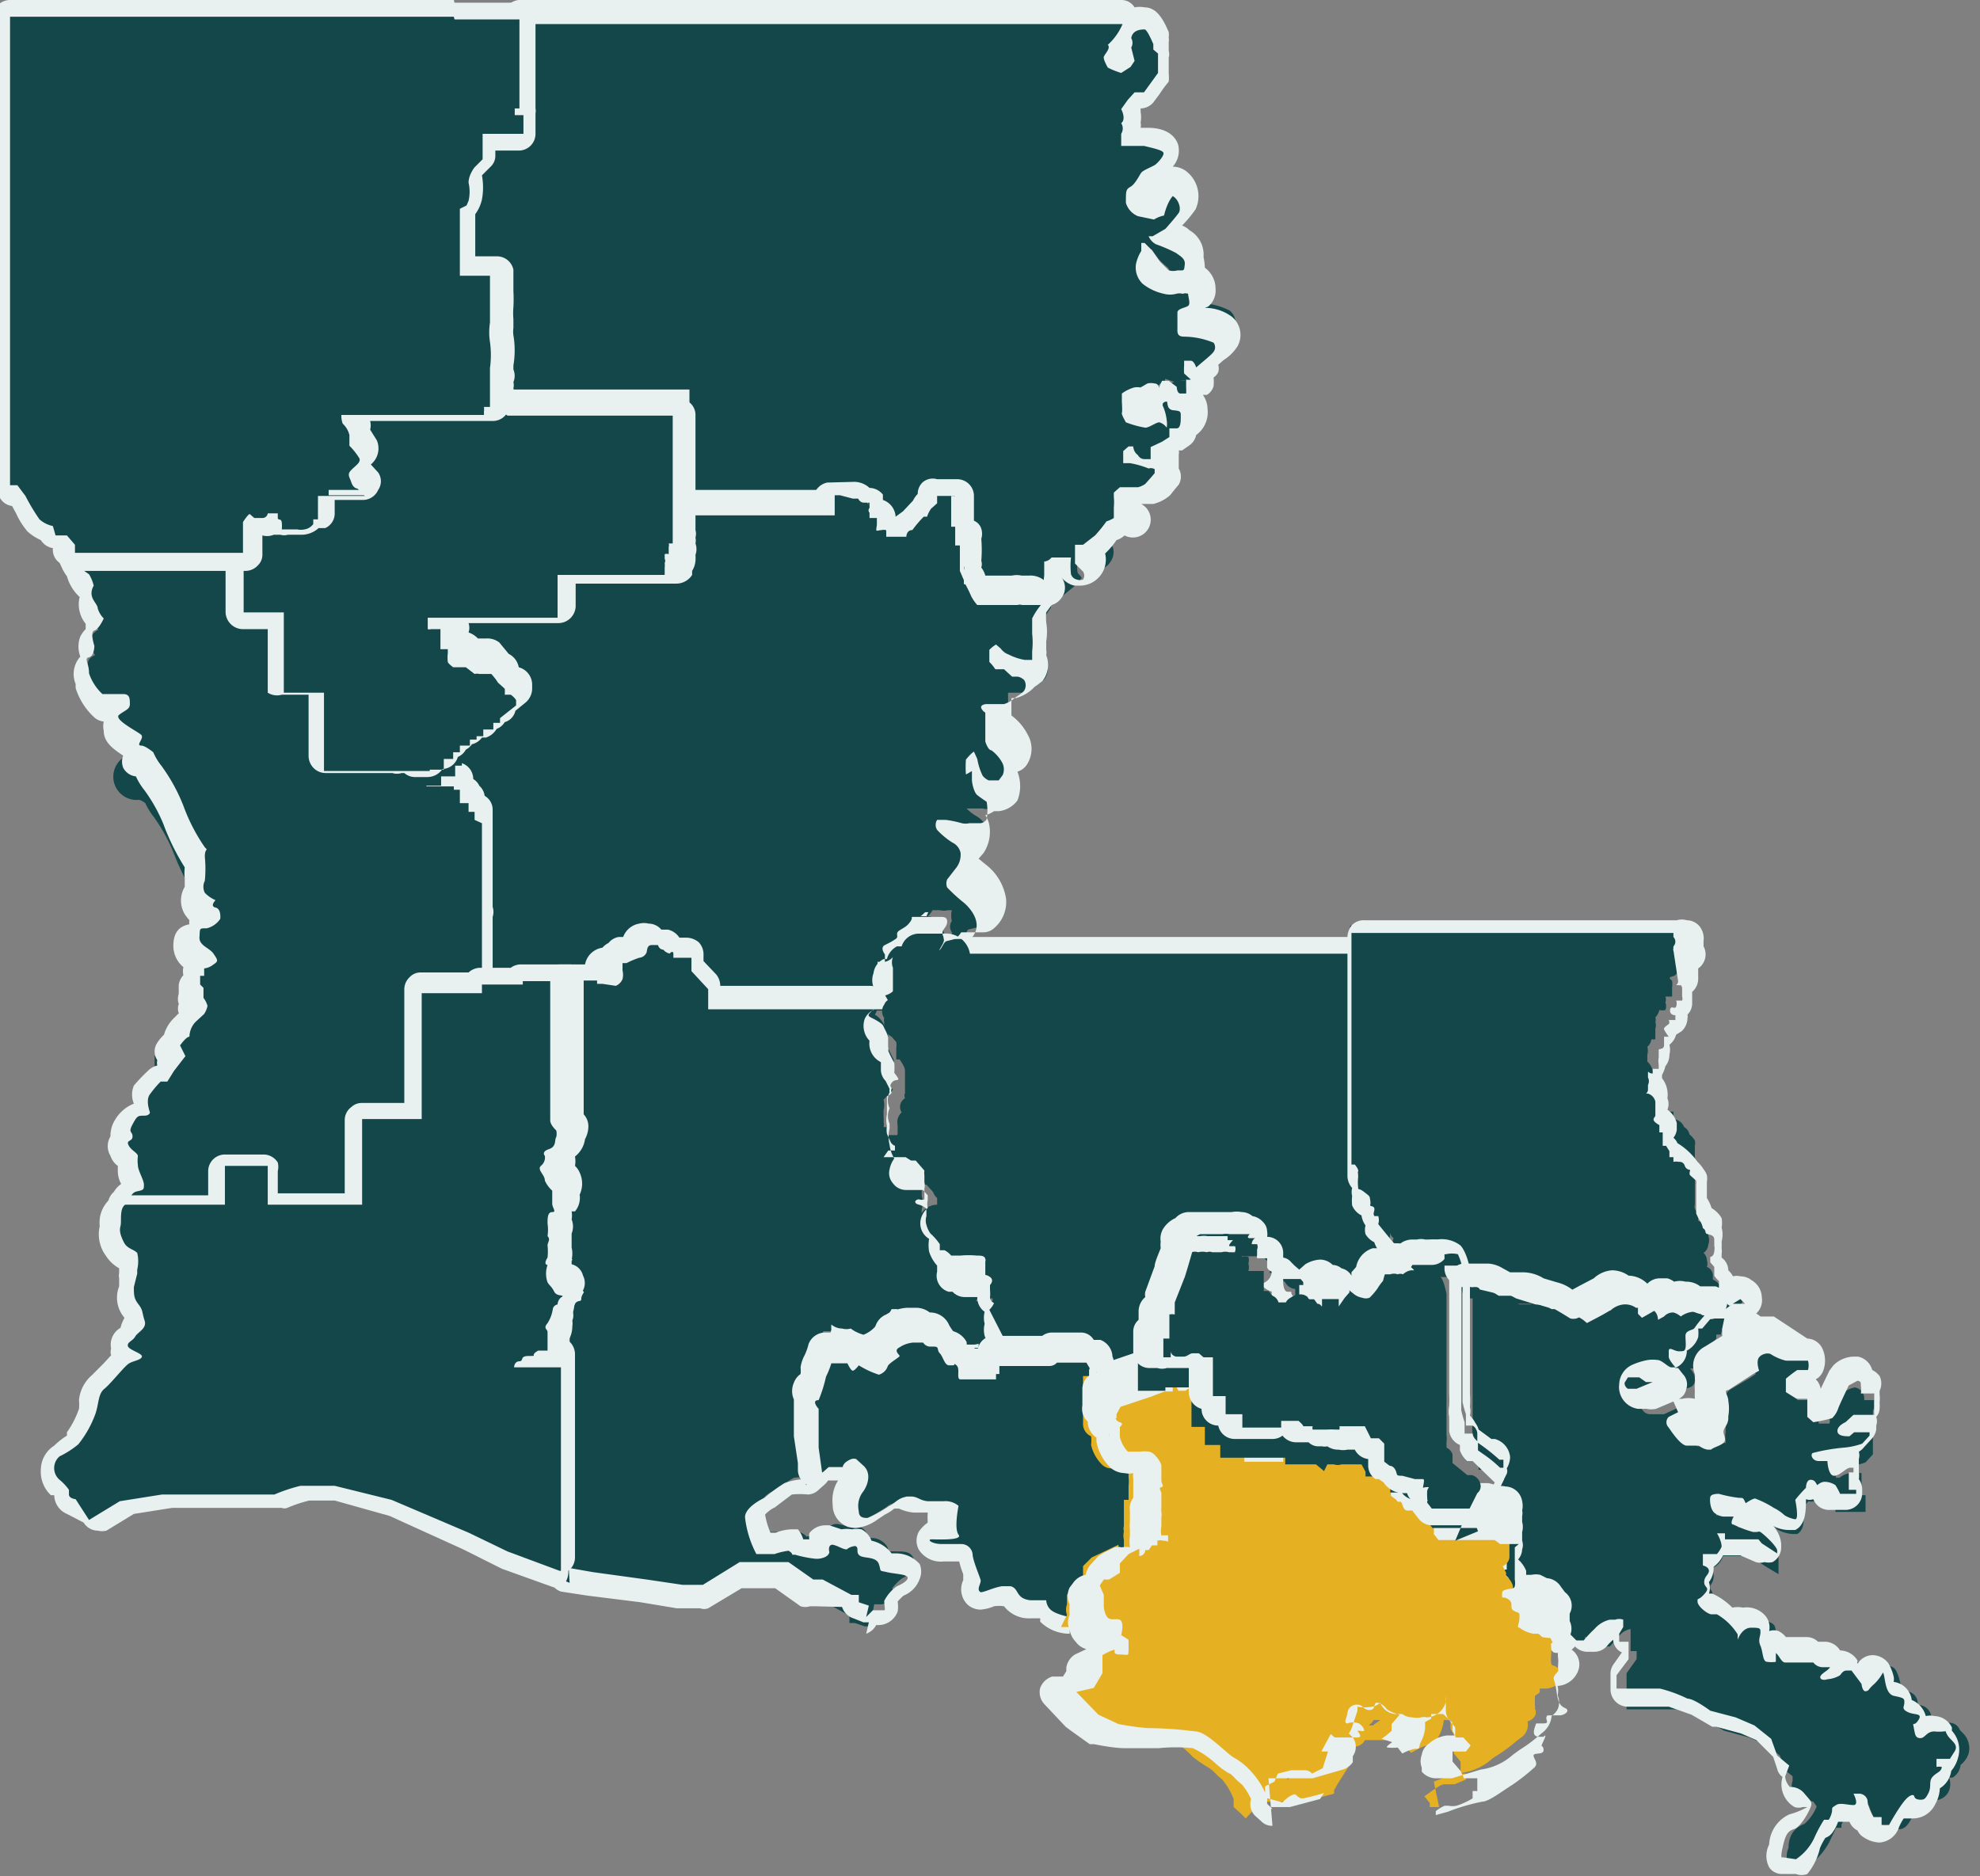 <svg id="Layer_1" data-name="Layer 1" xmlns="http://www.w3.org/2000/svg" viewBox="0 0 29.58 28.03"><rect x="0" y="0" width="29.58" height="28.03" fill="#808080" stroke="none"/><defs><style>.cls-1{fill:#144749;}.cls-2{fill:#e9f0f0;}.cls-3{fill:#e5b123;}</style></defs><title>houma-thibodaux-grand-isle-area-small</title><g id="Group_2714" data-name="Group 2714"><g id="Monroe-Ruston_Area" data-name="Monroe-Ruston Area"><path class="cls-1" d="M15.55,9.17l-.1-.1h0a.15.15,0,0,1-.1-.06h-.13l0,0h-.7l0,0a.68.68,0,0,1-.12-.17l-.06-.12,0-.09a.23.23,0,0,1,0-.21V8.21a.1.1,0,0,1,0-.07v0h-.1V7.54h0v0l-.06,0-.07,0a.19.19,0,0,0,0,.07l0,.1h-.1L13.7,8l0,0h0v.1h-.13l-.2,0,0,0-.08,0a.12.12,0,0,1-.1,0,.13.13,0,0,1,0-.08A.14.14,0,0,1,12.94,8a.17.17,0,0,1,0-.14h0a.15.15,0,0,1-.12-.05l0,0a.27.27,0,0,1-.08-.07.24.24,0,0,1,0-.09l-.1,0v.27H10V6.33H7.19l0,0,0,0L7,6.17l.09-.06v0h0V5.94h.09V5.88l0,0h0l0,0a.16.16,0,0,1,.08-.15l0-.06.1,0v0h0a2.22,2.22,0,0,0,0-.36.57.57,0,0,1,0-.22V4.83a1.94,1.94,0,0,1,0-.22V4.4c0-.05,0-.11,0-.16H6.75v-1l-.19-.12L6.77,3l.06,0s0,0,0,0a.75.75,0,0,0,0-.21.35.35,0,0,1,.12-.36L7,2.3V1.91h.6V1.85H7.56V1.49h.08V1l0-.69V.16h.13l2.46,0h2.44l1.71,0h2.57L16.86.4v0a.41.41,0,0,1,.26-.1c.06,0,.14,0,.24.29l0,0v0h0l0,0v0l0,.13V.93l0,.16v0l0,0-.13.18a.36.36,0,0,1-.09.12l0,0H17L17,1.56l-.07.09a.42.42,0,0,1,0,.19.34.34,0,0,1,0,.17V2l.23,0h.05c.17,0,.3.06.34.17s-.13.3-.17.32l-.09,0-.09.05-.08.1L17,2.87s0,0,0,0h0s0,0,0,.08a.15.15,0,0,0,.06.09L17.18,3l.13,0c0-.16.1-.3.23-.3a.21.21,0,0,1,.11,0c.09.07.21.27.13.41s-.19.23-.22.26v0h0l-.1,0,.05,0a1.24,1.24,0,0,1,.23.11h0c.07.06.19.16.17.28v0a.17.17,0,0,1-.11.15.35.35,0,0,1,.14.06.27.27,0,0,1,.11.22.19.19,0,0,1-.07.16.24.24,0,0,1-.1,0h0s0,.07,0,.1a.28.28,0,0,0,0,.08h.06a1,1,0,0,1,.43.11.23.23,0,0,1,.06.29s-.06.08-.18.18l0,0-.07.07L18,5.44a.12.12,0,0,1,0,.1.23.23,0,0,1-.07.07.08.08,0,0,0,0,0,.39.39,0,0,1,0,.12v0l0,0a.25.25,0,0,1-.15.06h0l0,0a.16.16,0,0,1-.08-.11h0l-.06,0v0a.3.3,0,0,1,0,.06l-.23-.08a.07.07,0,0,0,0,.06.06.06,0,0,0,.05,0h0s-.05,0-.05,0h0l-.07,0a.13.13,0,0,1-.12.06h-.1l-.08,0a.13.13,0,0,1,0,.06.25.25,0,0,1,0,.07s0,.06,0,.08l0,0h0l.21,0,.05,0a.3.3,0,0,1,.16,0v0a.19.19,0,0,1,0-.09.17.17,0,0,1,0-.14.23.23,0,0,1,.15-.07.17.17,0,0,1,.1,0,.15.15,0,0,1,.05.07s0,0,0,0,.21,0,.21.21,0,.27-.16.3V6.6l-.06,0-.11.06h0l-.11,0V7h0a.09.09,0,0,1,0,0l0,0,0,.06,0,.06-.06.07-.08.09a.32.32,0,0,1-.19.09h-.22l-.05,0s0,.11,0,.14.05.2,0,.25l-.11.06a1.56,1.56,0,0,1-.18.2l-.08.07,0,0h0a.3.3,0,0,1,.07.1.26.26,0,0,1-.06.23.23.23,0,0,1-.18.09h-.06a.26.26,0,0,1-.17-.15.5.5,0,0,1,0-.16l-.06,0h0s0,.05,0,.08l0,.11a.43.43,0,0,0,0,.17v0l0,0,.06.07-.05.08,0,0,0,0,0,0,0,0ZM17.2,3.72a.47.47,0,0,0,0,.09.3.3,0,0,0,0,.18.74.74,0,0,0,.25.12.13.13,0,0,0,.09,0l0,0h0A.32.32,0,0,1,17.45,4a1.06,1.06,0,0,1-.15-.14h0ZM16.61.9h0l.09,0a.35.35,0,0,0,.09-.06h0l0-.14V.68l0,0h0l0,0v0h0a.61.61,0,0,1-.12.16.39.39,0,0,1-.07.17Z"/><path class="cls-2" d="M15.54,9a.26.26,0,0,1,.12-.07l0,0a.17.17,0,0,0-.06,0s0-.07,0-.12a.71.71,0,0,1,0-.21l0-.21s.06,0,.11-.06l.12,0H16a1.14,1.14,0,0,0,0,.25.12.12,0,0,0,.09.08h0a.14.14,0,0,0,.09,0,.11.11,0,0,0,0-.12s-.12-.12-.12-.12V8.14l.12,0L16.36,8a2.25,2.25,0,0,0,.17-.21.48.48,0,0,0,.11-.05s0,0,0-.1,0,0,0-.06a.77.77,0,0,0,0-.15s0-.07,0-.07l.09-.08H17a.31.31,0,0,0,.11-.05l.08-.09.06-.07,0-.06A.11.11,0,0,0,17.16,7a1.36,1.36,0,0,0-.28-.08c-.09,0-.1,0-.1,0V6.74l.08-.07h0l.07,0s0,.08.07.13a.11.11,0,0,0,.09.06h.1V6.68l.17-.08.11-.07V6.4l.11,0c.06,0,.06-.11.06-.18s0-.08-.11-.09S17.45,6,17.43,6h0s-.07,0-.06.06a.71.71,0,0,1,.06.22.33.33,0,0,1,0,.11.21.21,0,0,0-.11-.08h0c-.05,0-.15.08-.21.08h0a1.48,1.48,0,0,1-.29-.08s-.07-.12-.06-.14,0-.15,0-.18,0-.11,0-.11a.59.59,0,0,1,.18-.09.24.24,0,0,1,.1,0h0s0,0,0,0l.1-.06a.24.24,0,0,1,.11,0h0a.06.06,0,0,1,.06.07l0,0,.05-.11h.1l.12.09s0,.09.05.1h0l.09,0a.55.55,0,0,0,0-.09l0-.12a.13.13,0,0,0,.07,0s-.1-.09-.1-.09a.84.84,0,0,1,0-.12c0-.06,0-.07,0-.07h.1c.05,0,.08.1.08.1l.07-.06s.17-.14.19-.17a.12.12,0,0,0,0-.14,1.19,1.19,0,0,0-.44-.09c-.11,0-.1-.07-.1-.12s0-.18,0-.24.12-.07.16-.1,0-.13,0-.18a.11.11,0,0,0-.08,0,.19.19,0,0,0-.1,0,.35.35,0,0,1-.18,0,.77.77,0,0,1-.32-.15.34.34,0,0,1-.1-.29.59.59,0,0,1,.08-.2l0-.12h.05l.11.11.12.17.13.13a.25.25,0,0,0,.13,0h.05c.05,0,.05,0,.06-.09s-.08-.13-.13-.17a2.23,2.23,0,0,0-.3-.13.24.24,0,0,1-.11-.12l.06,0,.19-.11s.16-.18.2-.24,0-.2-.09-.25h0s-.08.08-.13.29h0a.45.45,0,0,0-.15.06L17,3.23a.31.31,0,0,1-.18-.2c0-.18,0-.2.07-.24s.13-.17.16-.21.17-.09.21-.12.14-.14.12-.18-.17-.07-.29-.1l-.34,0V2a.15.15,0,0,0,0-.16c.08-.06,0-.21,0-.21l.1-.14.1-.11h.14l.08-.11.13-.18,0-.17,0-.12L17.23.74V.66s-.09-.22-.13-.22-.18,0-.2.13a.14.14,0,0,1,0,.14l.05.2L16.89,1l-.14.09h0a1.19,1.19,0,0,1-.2-.08s-.07-.12-.06-.16.11-.13.06-.18a.88.88,0,0,0,.22-.31H14.36c-.44,0-1.71,0-1.71,0H7.75V1.62H7.68v.1h.07V2h-.6v.32L7,2.47a.23.23,0,0,0-.09.23A.59.59,0,0,1,7,3s0,.11,0,.12l-.1.05,0,0v1h.57s0,.17,0,.28,0,.33,0,.42a.93.93,0,0,0,0,.29,1.46,1.46,0,0,1,0,.39v.09l0,.06h0v0l0,0s-.09,0-.08,0,0,0,0,0a.31.31,0,0,1,0,.07h0v0h0s0,0,0,0h0l0,0,0,0,0,0h0v0l0,.05h0l0,0h2.91v1.5h2.34V7.41h.08l.08,0s0,0,.08.06l.09,0h0s0,0,0,.08a.05.05,0,0,0,0,.07h0a0,0,0,0,0,0,0v0s0,.08,0,.08H13l.06,0s0,.07,0,.1,0,.06,0,.09.11,0,.14,0,0,.09,0,.09h0l.07,0,.23,0s0-.1.09-.1a1.77,1.77,0,0,1,.17-.2h.05a.43.43,0,0,1,.06-.12L14,7.52l0-.11h.3V8h.13s-.09.11,0,.14a1.57,1.57,0,0,1,0,.29s-.06.06,0,.11a2.25,2.25,0,0,1,.11.22.65.65,0,0,0,.09.13l.6,0a.1.1,0,0,1,.07,0l0,0h.07c.06,0,.09,0,.1,0s.07,0,.07,0l0,0m0,.25a.25.25,0,0,1-.16-.06l-.08,0h0l-.1,0h0l-.6,0a.25.25,0,0,1-.18-.08,1.51,1.51,0,0,1-.14-.21.51.51,0,0,0-.05-.12l0-.09a.36.36,0,0,1,0-.29V8.26l0,0A.25.25,0,0,1,14,8V7.9a.35.35,0,0,1-.12.07l-.08.09-.07.07a.25.25,0,0,1-.21.14h-.2l-.13,0a.23.23,0,0,1-.2-.1.1.1,0,0,1,0-.05.26.26,0,0,1-.11-.1.34.34,0,0,1,0-.12.18.18,0,0,1-.07,0l0-.05h0a.25.25,0,0,1-.21.11H10.13A.25.25,0,0,1,10,7.88a.22.22,0,0,1-.07-.17V6.46H7.23a.27.27,0,0,1-.15,0l0,0A.22.22,0,0,1,7,6.17v0a.17.17,0,0,1,0-.07H7A.26.26,0,0,1,7,5.88h0v0a.06.06,0,0,1,0,0,.28.28,0,0,1,.11-.25l0-.07v0a1.21,1.21,0,0,0,0-.31.87.87,0,0,1,0-.26s0-.05,0-.07a1.74,1.74,0,0,1,0-.23c0-.07,0-.15,0-.2v0H6.87a.25.25,0,0,1-.25-.25V3.29a.34.34,0,0,1,0-.17.27.27,0,0,1,.15-.21h0s0-.08,0-.14a.46.46,0,0,1,.16-.48l0,0V2a.25.25,0,0,1,.25-.25h.29s0,0,0-.06v-.1a.23.23,0,0,1,.08-.18V.29A.26.26,0,0,1,7.57.11.24.24,0,0,1,7.75,0h4.91s1.27,0,1.7,0h2.39a.23.23,0,0,1,.2.11h0a.4.4,0,0,1,.15,0c.18,0,.28.18.36.37a.31.31,0,0,1,0,.08.21.21,0,0,1,0,.07l0,.13a.17.17,0,0,1,0,.1V1.1a.56.56,0,0,1,0,.12,1.86,1.86,0,0,0-.14.19l-.09.12a.25.25,0,0,1-.19.09h0l0,.05a.45.45,0,0,1,0,.16.19.19,0,0,1,0,.08l.12,0h0c.19,0,.38.07.44.25a.36.36,0,0,1-.08.33h0a.34.34,0,0,1,.19.06.47.47,0,0,1,.15.58,2,2,0,0,1-.2.24.3.3,0,0,1,.11.07h0a.42.42,0,0,1,.21.4h0A.92.92,0,0,1,18,4h0a.39.39,0,0,1,.16.32.31.31,0,0,1-.11.26L18,4.6a.67.67,0,0,1,.4.13.35.35,0,0,1,.09.44.66.66,0,0,1-.21.21l0,0-.08.07h0a.2.2,0,0,1,0,.11.19.19,0,0,1-.07.08.63.63,0,0,1,0,.13.22.22,0,0,1-.1.13l-.06,0a.37.37,0,0,1,.07.21.42.42,0,0,1-.17.39.25.25,0,0,1-.11.16l-.1.07h0l-.05,0v0a.13.13,0,0,1,0,.06s0,0,0,.06V7a.24.24,0,0,1,0,.24l-.05.06h0l-.08.1a.6.6,0,0,1-.25.13h-.18v0A.26.26,0,0,1,16.8,8a.31.31,0,0,1-.12.07,1.21,1.21,0,0,1-.17.2h0l0,0a.39.39,0,0,1-.36.48l-.1,0a.35.35,0,0,1-.19-.12v0l0,0a.25.25,0,0,1,0,.3l0,0a.27.27,0,0,1-.15.11.26.26,0,0,1-.16.07Z"/></g><g id="Alexandria_Area" data-name="Alexandria Area"><path class="cls-1" d="M10.45,15.11v-.37l-.23-.24,0,0v-.1H9.83l.07-.1,0,0h0l0,0h0a.18.18,0,0,1-.13-.06h0v0a.24.24,0,0,1-.2.17h0l-.13.07h0a.32.32,0,0,1,0,.2.31.31,0,0,1-.17.17h0s0,0-.07.05H8.83l0,0H7.89l0,.05H7.08V14H7V12.38H7l-.08,0v-.09H6.85v-.08h-.1V12H6.66v0H6.47v0H6.24v-.06H6.17l0-.11v-.08l0-.14h.22v-.12h.21v-.16h.14v-.09h.1V11h.14v-.08H7v-.07h.11v-.09h.08v0h.07v-.06h0v0h.09l0,0,.14-.11s0,0,0,0l-.09,0-.12-.05,0-.11-.08-.07h0l-.06-.09H7.13l0,0s0,0,0,0H7l0,0-.11-.08h0l-.11,0s-.16-.1-.16-.2a.66.66,0,0,1,0-.11h0l-.08,0V9.53h0a.24.24,0,0,1-.12,0,.3.3,0,0,1-.07-.17.14.14,0,0,1,.06-.11,0,0,0,0,0,0,0h0l0-.17H8.22V8.46H9.69l0-.07h.2v-.1l0,0a.17.17,0,0,1,0-.17L10,8h0a.13.13,0,0,1,0-.06A.13.13,0,0,1,10,7.86V7.58h2.34V7.3h.2a.23.23,0,0,1,.17,0l0,0h.07a.14.14,0,0,1,.11.06l0,.08a.14.14,0,0,1,.08.1l.05,0h0a.19.19,0,0,1,.1.18s0,0,0,0a.16.16,0,0,1,.08.06h.12a.29.29,0,0,1,.12-.1,1.47,1.47,0,0,1,.16-.17l0,0h0s0-.07.06-.09l0,0V7.29h.55v.58h.28l-.15.18,0,.07c0,.1,0,.29,0,.31v.05l0,0h0l0,.05.06.14,0,.06h.5a.35.35,0,0,1,.11,0h.11a.27.27,0,0,1,.18.07h0l0,0,0,0L15.7,9l0,.08v0h0c-.07.1-.09.13-.09.15a1.23,1.23,0,0,0,0,.19.2.2,0,0,0,0,.07.86.86,0,0,1,0,.23l0,.13v0l0,0h0l0,0a.27.27,0,0,1,0,.29.35.35,0,0,1-.1.08l0,0a.5.5,0,0,1-.23.13l-.05,0h-.17v0c0,.05,0,.29,0,.38l0,.06a.79.79,0,0,1,.22.25.29.29,0,0,1,0,.3l0,.06,0,.07h-.28c.06,0,.14.06.15.16,0,.27,0,.31,0,.34a.22.22,0,0,1-.19.11l-.11,0a.38.38,0,0,1-.17,0h0l-.12,0-.12,0h0a.67.67,0,0,0,.14.11.36.36,0,0,1,.18.24.4.4,0,0,1-.08.31l-.13.17h0l.2.18a.68.68,0,0,1,.26.42.46.46,0,0,1-.14.33l0,0h0l-.21,0-.2.05,0,0a.26.26,0,0,1-.1.11l-.07,0h-.07l0-.07a.15.15,0,0,1,0-.17l0,0h0a.34.34,0,0,1,0-.16l0,0h-.06a.27.27,0,0,1-.12,0h-.11a.29.29,0,0,1-.15.14l-.05,0a.14.14,0,0,1,0,.1.26.26,0,0,1-.13.1h0v.2l0,.47V15h-.05l.1.1H10.45Z"/><path class="cls-2" d="M12.55,7.4h-.08V7.7H10.13v.21l-.06,0s0,0,0,0a.08.08,0,0,1,0,.05s0,.11,0,.11a.09.09,0,0,0-.06,0s0,.07,0,.07,0,0,0,.06a.3.3,0,0,1,0,.07s0,.09,0,.11l0,.06H9.85l0,0s0,0,0,0H8.35v.59h-2l.06,0s0,0,0,.07,0,.08,0,.1a.08.08,0,0,0,.05,0h.14v.08l.11,0,0,0,0,.06a.51.51,0,0,0,0,.13s0,.07.08.08l.08,0h.08s.13.1.13.1h0a.15.15,0,0,1,.07,0h.16a.94.94,0,0,1,.1.14l.1.08s.05,0,0,0a.41.41,0,0,1,0,.09l.09,0a.28.28,0,0,1,.08.08h.07v.08l-.24.19v.07h-.1v0h0v.06H7.34v0H7.26V11h-.1v.06h-.1v.09H6.91v.1h-.1v.1H6.67v.16H6.46v.12h-.2l0,.07h.09v.06H6.6v0h.18v.05h.09V12H7v.09h.07v.12l.11.05v1.6h0v.81h.58l0-.05H8.5a.31.31,0,0,0,.13,0h0l.24,0,0,.05H9l.08,0a.19.19,0,0,0,.1-.1.27.27,0,0,0,0-.13c0-.07,0-.11,0-.11h0s0,0,.06,0h0a1.34,1.34,0,0,1,.19-.08s.09,0,.1-.08,0-.09.09-.11l.09,0h0s0,.07.08.07h0l0,0s.12,0,.1.06,0,0,0,0,0,.06,0,.06h.27v.2l.25.27V15l2.05,0H13s-.07-.07,0-.08h.11v-.62s-.08-.09,0-.14.13,0,.16-.09,0-.08.06-.13.14-.07.16-.13,0-.07.05-.07h.17l.09,0h.1c.07,0,.14,0,.14.07s0,.1-.07.17,0,.11,0,.17-.06.09-.05.09h0s.07-.13.12-.14l.23-.06.22,0h0c.26-.25-.06-.53-.1-.56a2.5,2.5,0,0,1-.24-.22.16.16,0,0,1,0-.12l.14-.18a.32.32,0,0,0,.06-.22.22.22,0,0,0-.12-.15,1.16,1.16,0,0,1-.23-.19.14.14,0,0,1,0-.15s0,0,0,0l.13,0a1.69,1.69,0,0,1,.24.05h0a.25.25,0,0,0,.11,0l.16,0a.12.12,0,0,0,.1-.06.76.76,0,0,0,0-.26s-.09-.06-.14-.1-.08-.18-.08-.23,0-.11,0-.13h0s-.08.05-.09.05h0a1.55,1.55,0,0,1,0-.22s.07-.09.12-.12h0s0,0,.05.11a.92.92,0,0,0,.08.25.24.24,0,0,0,.09.07.06.06,0,0,1,0,0h.15l.06-.08a.22.22,0,0,0,0-.17.56.56,0,0,0-.17-.2c-.05,0-.09-.13-.09-.13s0-.36,0-.41,0,0-.05-.07.06-.08.06-.08H15l0,0a.45.45,0,0,0,.17-.1s.1-.06.13-.1a.15.15,0,0,0,0-.16s-.05-.05-.11-.05h-.07C15,10,15,10,15,10s-.1,0-.13,0a.65.65,0,0,0-.09-.11V9.71a.49.49,0,0,1,.1-.08h0s0,0,.07.06a.25.25,0,0,0,.12.09.83.83,0,0,0,.24.08l.11,0,0-.13a1.18,1.18,0,0,0,0-.26c0-.06,0-.19,0-.23a1,1,0,0,1,.13-.2h0l0,0s-.06,0-.07,0,0,0-.1,0h-.11a.11.11,0,0,0-.07,0l-.6,0a.65.65,0,0,1-.09-.13,2.25,2.25,0,0,0-.11-.22s0-.11,0-.11a1.57,1.57,0,0,0,0-.29c-.1,0,0-.14,0-.14h-.13V7.41H14l0,.11-.09.08a.43.43,0,0,0-.06.12h-.05a1.77,1.77,0,0,0-.17.2c-.09,0-.09.1-.09.1l-.23,0-.07,0h0s0-.06,0-.09-.12,0-.14,0,0-.07,0-.09,0-.09,0-.1l-.06,0h-.05s0,0,0-.08v0a0,0,0,0,1,0,0h0a.05.05,0,0,1,0-.07s0-.08,0-.08h0l-.09,0s-.05,0-.08-.06l-.08,0m0-.25a.34.34,0,0,1,.25.09h0a.26.26,0,0,1,.2.1l0,.08,0,0,0,0h0a.28.28,0,0,1,.19.25h0l.11-.08.15-.16,0,0a.36.36,0,0,1,.07-.1h0a.24.24,0,0,1,.07-.17A.23.23,0,0,1,14,7.16h.3a.25.25,0,0,1,.25.25v.37a.19.19,0,0,1,.11.12.25.25,0,0,1,0,.15.43.43,0,0,1,0,0,2,2,0,0,1,0,.33.16.16,0,0,1,0,.1.34.34,0,0,1,.06.12h.4a.32.32,0,0,1,.14,0h.11a.33.33,0,0,1,.24.08.21.21,0,0,1,.1.06l0,0a.26.26,0,0,1,0,.3l0,0-.08.11a.89.89,0,0,0,0,.15.43.43,0,0,1,0,0,.85.85,0,0,1,0,.28l0,.13a.2.2,0,0,1,0,.08.39.39,0,0,1-.06.39l-.12.09h0a.61.61,0,0,1-.27.16l0,0-.07,0h0v.26a.81.81,0,0,1,.24.28.43.43,0,0,1,0,.44l0,0a.26.26,0,0,1-.15.12v0a.59.59,0,0,1,0,.43.4.4,0,0,1-.28.16h-.07a.4.4,0,0,1-.13.06.39.39,0,0,1,.06.15.57.57,0,0,1-.09.42l-.07.08.11.09a.79.79,0,0,1,.3.51.51.51,0,0,1-.17.43.24.24,0,0,1-.16.07l-.2,0-.14,0a.36.36,0,0,1-.14.13.31.31,0,0,1-.13,0,.26.26,0,0,1-.22-.13.29.29,0,0,1,0-.3v0h-.05a.67.67,0,0,1-.14.11.2.2,0,0,1-.05.09.24.24,0,0,1-.1.1h0v.6a.25.25,0,0,1-.16.25.27.27,0,0,1-.21.1h-.33l-2.05,0h0a.25.25,0,0,1-.25-.25v-.2l-.19-.2a.24.24,0,0,1-.06-.11h0a.26.26,0,0,1-.2-.14l0,0h0a.36.36,0,0,1-.23.14h0l-.08.05a.55.55,0,0,1,0,.17.47.47,0,0,1-.23.23l-.1.06a.56.56,0,0,1-.16,0,.33.33,0,0,1-.14,0H8.63l-.17,0H7.94a.3.3,0,0,1-.16.05H7.2A.25.25,0,0,1,7,14.71v-.66a.28.28,0,0,1,0-.15V12.46a.21.21,0,0,1-.11-.16,0,0,0,0,1,0,0A.27.27,0,0,1,6.62,12h0a.23.23,0,0,1-.14,0H6.37a.26.26,0,0,1-.19-.08A.23.23,0,0,1,6,11.73v-.08a.25.25,0,0,1,.06-.2.21.21,0,0,1,.17-.08.25.25,0,0,1,.19-.12.24.24,0,0,1,.17-.15A.3.3,0,0,1,6.69,11a.3.3,0,0,1,.18-.13A.18.18,0,0,1,7,10.82a.2.2,0,0,1,.07-.06.28.28,0,0,1,.15-.11h0l0,0a.27.27,0,0,1,.12-.09l0,0h0a.23.23,0,0,1-.09-.19l0,0,0,0,0,0h0l-.12,0H7l-.1,0-.09-.06h0l-.13,0a.35.35,0,0,1-.24-.31v0l0,0h0a.41.41,0,0,1-.18-.1.31.31,0,0,1-.11-.25.28.28,0,0,1,0-.18.25.25,0,0,1,.25-.19H8.1V8.59a.25.25,0,0,1,.25-.25H9.68a.09.09,0,0,1,.06,0,.07.07,0,0,1,0-.05.3.3,0,0,1,0-.23l0,0V8a.36.36,0,0,1,.07-.17V7.71a.25.25,0,0,1,.25-.25h2.09v0a.26.26,0,0,1,.21-.25Z"/></g><g id="Toledo_Bend-Lake_Country_Area" data-name="Toledo Bend-Lake Country Area"><path class="cls-1" d="M5.54,18.12H3.83V17.5H3.49v.61H1.54l.24-.22h0a.13.13,0,0,0,0-.06A.26.26,0,0,1,2,17.7a.19.19,0,0,0,0-.07.82.82,0,0,1-.06-.19c0-.06,0-.09,0-.12h0a.34.34,0,0,1-.12-.14A.17.17,0,0,1,1.86,17a.2.2,0,0,1,0-.21h0c.06-.08.1-.15.2-.17a.33.33,0,0,1,0-.27,2.45,2.45,0,0,1,.16-.2l0,0h.09l0-.08v-.05l0,0,0,0,0-.11,0-.07,0-.06.13-.13a.44.44,0,0,1,.11-.23l.12-.11a.08.08,0,0,0,0,0l0,0,0,0v-.13h0l0,0v-.28l.06,0h0v-.11H3v0l-.06,0a.31.31,0,0,1-.16-.27v0c0-.16.05-.21.21-.22H3l.08,0,0,0a.13.13,0,0,1-.06-.1v-.07l-.09-.09a.32.32,0,0,1,0-.3.65.65,0,0,0,0-.17.86.86,0,0,1,0-.16.06.06,0,0,0,0,0,3.62,3.62,0,0,1-.33-.65,2.56,2.56,0,0,0-.3-.55,1.1,1.1,0,0,1-.13-.21.28.28,0,0,0-.09-.05A.14.14,0,0,1,2,11.26a.15.15,0,0,1,0-.17l0,0c-.18-.12-.28-.19-.29-.3a.15.15,0,0,1,.07-.13l.08-.06h0v0h0l-.3-.05h0l0,0a.88.88,0,0,1-.24-.37l0-.07c0-.1-.07-.26.1-.32v0a.41.41,0,0,1-.05-.29.22.22,0,0,1,.1-.09s0,0,0,0a.39.39,0,0,1-.06-.15l0,0a.33.33,0,0,1-.05-.34c0-.06,0-.06,0-.07l-.05,0a.63.63,0,0,1-.12-.11A.44.44,0,0,1,1,8.35L.74,8.14h3V9h.59v1.2h.6V11.4H6.11v0h.15l0,0,0,0,0,0h.11v.07h.23v0h.19v0H7v.21h.11V12h.06v.17h0l.08,0v1.56h0V15H7.2l-.44,0-.34,0v1.87H6l-.22,0h-.2v1.31Z"/><path class="cls-2" d="M5.41,18V16.65l.19,0h.12l.24,0H6.3V14.78l.47,0,.43,0V13.9h0V12.3l-.11-.05v-.12H7V12H6.87v-.2H6.78v-.05H6.6v0H6.37v-.06H6.28l0-.07h0l0,0H6v0H4.81V10.36h-.6V9.16h-.6V8.27H1.11l0,0a.71.71,0,0,0,.05.18,1.55,1.55,0,0,0,.17.13.6.6,0,0,1,.07.17c-.1.18.06.26.06.34a.35.35,0,0,0,.09.15s-.07.16-.14.18,0,.23,0,.23,0,.15-.08.17,0,.08,0,.24a.75.75,0,0,0,.2.31l.31,0c.1,0,.1.07.1.15s-.07.09-.16.16.28.25.33.3-.09.16,0,.16h0c.06,0,.18.1.18.1a.86.86,0,0,0,.12.2,2.65,2.65,0,0,1,.33.6,2.74,2.74,0,0,0,.32.62c.06.06,0,0,0,.14a1.84,1.84,0,0,1,0,.36.2.2,0,0,0,0,.18.5.5,0,0,0,.16.11s-.09.09,0,.11.07.17.07.17a.34.34,0,0,1-.2.14c-.12,0-.1,0-.11.13s.15.16.21.25.08.11,0,.16a.27.27,0,0,1-.14.06v.11l-.06,0v.13l.05.05,0,.15a.33.33,0,0,1,.06.12.35.35,0,0,1-.05.12l-.13.12a.33.33,0,0,0-.09.22c-.05,0-.14.13-.14.13l.08.16L2.6,16V16l-.1.16H2.4a1.64,1.64,0,0,0-.16.19c-.07.09,0,.27,0,.27s0,.05-.09.05-.1,0-.17.13,0,.1,0,.18-.1.05-.06.13.13.11.14.16a.57.57,0,0,0,0,.14c0,.08.09.22.09.29s0,.08-.1.1-.08.1-.18.16H3.36v-.61h.57l0,0V18H5.41m0,.25H4A.25.25,0,0,1,3.71,18v-.37h-.1V18a.25.25,0,0,1-.25.25H1.87a.25.25,0,0,1-.17-.44l0,0h0a.38.38,0,0,1,.11-.12.41.41,0,0,1-.05-.19v-.08a.3.3,0,0,1-.11-.15.28.28,0,0,1,0-.29.45.45,0,0,1,.07-.25h0A.57.57,0,0,1,2,16.49.35.35,0,0,1,2,16.22,2.53,2.53,0,0,1,2.21,16a.29.29,0,0,1,.14-.08.16.16,0,0,1,0-.08l0,0a.23.23,0,0,1,0-.26.63.63,0,0,1,.1-.12.56.56,0,0,1,.15-.25l.07-.07a.22.22,0,0,1,0-.14v0a.24.24,0,0,1,0-.15v-.13a.26.26,0,0,1,.07-.15.26.26,0,0,1,0-.12.41.41,0,0,1-.15-.32v0c0-.19.08-.29.24-.32a.13.13,0,0,1,0-.06v0a.76.76,0,0,1-.07-.09.4.4,0,0,1,0-.41s0-.09,0-.12a.88.88,0,0,1,0-.17,3.48,3.48,0,0,1-.32-.65,2.4,2.4,0,0,0-.28-.5,1,1,0,0,1-.13-.21h0a.24.24,0,0,1-.19-.13.25.25,0,0,1,0-.18c-.15-.1-.29-.2-.29-.37a.32.32,0,0,1,0-.14H1.54a.25.25,0,0,1-.13-.06,1,1,0,0,1-.28-.44v-.06a.39.39,0,0,1,.07-.41.42.42,0,0,1,0-.3.44.44,0,0,1,.08-.11s0-.05,0-.08h0a.46.46,0,0,1-.09-.4h0A.66.66,0,0,1,1,8.61.56.56,0,0,1,.9,8.4a.24.24,0,0,1,0-.22A.25.25,0,0,1,1.11,8H3.63a.24.24,0,0,1,.25.25V8.9h.35a.25.25,0,0,1,.25.25v.95h.36a.24.24,0,0,1,.24.25v.92H6a.28.28,0,0,1,.13,0h.09a.24.24,0,0,1,.17.07l0,0,0,0,.08,0H6.6a.28.28,0,0,1,.13,0h0a.21.21,0,0,1,.16.06.25.25,0,0,1,.18.24.22.22,0,0,1,.09.1.24.24,0,0,1,.08.15.24.24,0,0,1,.12.21v1.45a.24.24,0,0,1,0,.15v.94a.26.26,0,0,1-.07.18.29.29,0,0,1-.18.07h0l-.43,0H6.55v1.61a.25.25,0,0,1-.25.25H5.66V18A.25.25,0,0,1,5.41,18.25Z"/></g><g id="Lafayette_Area" data-name="Lafayette Area"><path class="cls-1" d="M13,24.3l-.08,0-.15-.05-.08,0v-.11l0,0h0l-.4-.22h-.14l0,0-.38-.26,0,0h0l-.27,0H11l-.52.32h-.39l-.54-.08-.8-.11-.4-.07h0l-.08,0v-3H7.55v-.12a.22.22,0,0,1,.19-.22h0A.21.21,0,0,1,8,20.11.32.32,0,0,1,8.1,20h.13s0,0,0-.05a.4.4,0,0,1,0-.11.19.19,0,0,1,0-.21.58.58,0,0,0,.06-.15v0a.28.28,0,0,1,.07-.11s0,0,0-.06l0-.06a.14.14,0,0,1-.06-.07.5.5,0,0,1,0-.3.19.19,0,0,1,0-.16.31.31,0,0,0,0-.08s0,0,0,0a.18.18,0,0,1,0-.17.65.65,0,0,0-.05-.15.28.28,0,0,1,0-.24A.21.21,0,0,1,8.33,18s0,0,0-.05a.43.43,0,0,0,0-.05.11.11,0,0,0,0-.05l0,0a.56.56,0,0,1-.09-.13s0,0,0-.06a.22.22,0,0,1,0-.3s0,0,0,0a.18.18,0,0,1,0-.13A.23.23,0,0,1,8.39,17h0v0a.26.26,0,0,1,0-.1.36.36,0,0,1-.07-.18c0-.08,0-.6,0-.62V14.51l.16,0H9v0l0,0,0,0a.26.26,0,0,0,0-.07.23.23,0,0,1,0-.2l.06-.05a.19.19,0,0,1,.12,0h0a.29.29,0,0,0,.08,0l.09,0h0a.2.2,0,0,1,.17-.18h0l.08,0a.14.14,0,0,1,.12.06h0A.19.19,0,0,1,10,14h0a.19.19,0,0,1,.12.09l0,0h.29v.28l.22.24,0,0v.22h2.38l0,.05s0,0,.06.08v0a.17.17,0,0,1,0,.2h0a.34.34,0,0,1,.14.16h0a.53.53,0,0,1,.06.15v.13l0,.07.08.16v0a.27.27,0,0,1,0,.13.31.31,0,0,1,0,.1.14.14,0,0,1-.08.15l.07.07-.08.09s0,0-.06.06,0,0,0,0v0a.33.33,0,0,1,0,.16s0,.06,0,.09a.31.31,0,0,1,0,.08.18.18,0,0,1,0,.08l0,0h0l.07,0v.12h.15v.09h0l0,0,.08.05h0a1.3,1.3,0,0,1,.14.17l0,0h0l.06.07v.12h0a.26.26,0,0,1,.07.15,1.24,1.24,0,0,1,0,.2v.06h0a.34.34,0,0,1,0,.2.41.41,0,0,0,0,.07h0a.12.12,0,0,0,0,.08l0,.05c.09.08.12.11.13.16a.15.15,0,0,1,0,.07l.07.06h.08a1.42,1.42,0,0,1,.28,0h0a.29.29,0,0,1,.19.11.15.15,0,0,1-.06.21h0l0,0a.24.24,0,0,1,.08.2l0,.05v.06l0,.08.11.05-.07.12h.35a.11.11,0,0,1,.06,0,.27.27,0,0,1,.11.19v0a.37.37,0,0,1,0,.11.2.2,0,0,1,0,.08l0,.11h-.11l-.15,0H15v.12H14.9v.11l-.13,0h-.54c-.14,0-.14-.18-.14-.24h0a.25.25,0,0,1-.18-.16l0-.05a.21.21,0,0,1,0-.06h0a.21.21,0,0,1-.15-.06h-.05l-.08,0-.1,0a.08.08,0,0,1,0,.08.12.12,0,0,1-.09.08.27.27,0,0,0-.1.08.34.34,0,0,1-.22.2h0a.61.61,0,0,1-.26-.1l0,0a.14.14,0,0,1-.12.06.19.19,0,0,1-.15-.1H12.3a1.12,1.12,0,0,1-.05.13.32.32,0,0,0,0,.09,1,1,0,0,1-.08.26v0h0v.29l0,.32.07.42h0V22l0,0-.09.08,0,0h0a1.08,1.08,0,0,0-.29,0,1.62,1.62,0,0,0-.28.2h0c-.1,0-.22.14-.23.2a1.63,1.63,0,0,0,.13.41h.2a.54.54,0,0,1,.2,0h.06a.23.23,0,0,1,.11.07.17.17,0,0,1,.1,0l.16,0h0l.05,0a.19.19,0,0,1,0-.12.18.18,0,0,1,.15-.07h0a.5.5,0,0,1,.16.05l0,0,0,0a.24.24,0,0,1,.11,0l.08,0a.17.17,0,0,1,.1.16l.07,0c.09,0,.19.06.23.14a.09.09,0,0,1,0,.06h0l.11,0c.14,0,.24,0,.28.11a.13.13,0,0,1,0,.12.35.35,0,0,1-.17.17l0,0a.71.71,0,0,0-.15.15v0a.17.17,0,0,1,0,.12.19.19,0,0,1-.2.12h0l-.07,0,0,0Z"/><path class="cls-2" d="M12.94,24.16l.1-.1h0s0,0,.08,0h0s.07,0,.09,0,0-.07,0-.14a.59.59,0,0,1,.19-.22s.15-.06.16-.12-.18-.06-.31-.09-.08,0-.12-.12-.23-.08-.29-.13,0-.11-.06-.14h0s-.07,0-.13.05h0c-.06,0-.12-.05-.21-.07h0c-.08,0-.05.11-.05.11s0,.08-.16.1h-.05a1.76,1.76,0,0,1-.3-.06c-.09,0,0,0-.1-.06h0a1.07,1.07,0,0,0-.21.05h-.27a1.54,1.54,0,0,1-.17-.55c0-.16.29-.29.29-.29a2.33,2.33,0,0,1,.3-.22.94.94,0,0,1,.34-.06L12.1,22v-.11L12,21.43l0-.33,0-.25s-.11-.11,0-.13a2.08,2.08,0,0,0,.11-.35,1.42,1.42,0,0,0,.08-.2h.24s.05.11.08.11,0-.08.09-.08h0a1.35,1.35,0,0,0,.3.14h0a.2.2,0,0,0,.13-.12s.11-.13.18-.16-.06-.08,0-.13a.44.44,0,0,1,.2-.07h.08l.07,0,0,0s.06.06.1.06h.06c.06,0,.05.06.09.1s.07.17.14.18h.05s0,0,.06,0,0,.19.06.21h.53v-.08h.05v-.12h.54l.15,0s0-.06,0-.07a.43.43,0,0,0,0-.11.18.18,0,0,0,0-.11l-.05,0H15L15,19.92s0,0,0,0a.3.3,0,0,0,.07-.1s-.08,0-.06-.08a.63.63,0,0,0,0-.12l0-.07s0-.1,0-.12-.07,0-.07-.05,0-.13,0-.16.07,0,0-.06-.07,0-.13-.05a1.25,1.25,0,0,0-.24,0h-.14a.31.31,0,0,0-.1-.08l-.06,0v-.09s.05,0,0,0a.87.87,0,0,0-.14-.16.39.39,0,0,1-.06-.13.22.22,0,0,1,0-.13s0-.11,0-.11a.27.27,0,0,0-.11-.06c-.06,0,0-.08,0-.08a.12.12,0,0,0,.08,0s0-.13,0-.16a.16.16,0,0,0,0-.1l0,0v-.1s0,0,0,0a.27.27,0,0,1,0-.07l-.13-.15-.07,0s-.06-.05-.08-.05,0,0,0,0h-.33s0-.1.07-.1h.1v-.07a.1.1,0,0,1-.06-.07.6.6,0,0,1-.06-.11.38.38,0,0,1,0-.12.39.39,0,0,1,0-.17s0-.08,0-.14,0-.1,0-.13a.16.16,0,0,0,.07-.05.08.08,0,0,1,0-.06s-.05-.06,0-.09.1,0,.1-.06-.06-.07-.05-.09V16a1.48,1.48,0,0,1-.09-.18.19.19,0,0,0,0-.06v-.14a.59.59,0,0,0-.05-.12.32.32,0,0,0-.11-.13c-.08-.06-.12-.07-.11-.12s0,0,.06-.06,0-.08-.06-.11a.14.14,0,0,0,0,0H10.58v-.3l-.25-.27v-.2h-.27s0,0,0-.06-.07,0-.05,0-.05,0-.1-.06l0,0h0s-.06,0-.08-.07h0l-.09,0c-.07,0-.07.06-.08.11a.13.13,0,0,1-.11.08,1.34,1.34,0,0,0-.19.08h0s0,0-.06,0h0s0,0,0,.11a.27.27,0,0,1,0,.13.19.19,0,0,1-.1.1L9,14.7H8.92l0-.05-.24,0h0l-.13,0v1.42s0,.54,0,.62.09.15.09.15a.21.21,0,0,1,0,.1s0,.14-.11.18-.08.07-.06.1a.16.16,0,0,1-.06.15c-.06.06,0,.13.06.22a.65.65,0,0,0,.11.15c0,.06,0,.12,0,.19s0,.13,0,.13h0c-.08,0-.1.09-.07.17a.67.67,0,0,1,0,.19c0,.05-.06.09,0,.14a.82.82,0,0,1,0,.18c0,.08.09.07,0,.11a.34.34,0,0,0,0,.26c0,.05.05.05.09.14s.16,0,.11.08,0,.1-.06.11a.09.09,0,0,0-.07.06.49.49,0,0,1-.07.22c-.06.08,0,.09,0,.13s0,.11,0,.16,0,.07,0,.12,0,0,0,0H8.12c-.1,0,0,.07-.14.08s-.06,0-.15.08l0,0s0,0,0,0h0a.09.09,0,0,0-.08.09h.71v.89l0,2.15h0l.4.07.8.11.54.08h.3l.55-.34h.38l.35,0,0,0,.37.26h.14l.43.23.11,0v.11l.15.05m0,.25h-.08l-.15-.06a.26.26,0,0,1-.17-.17L12.18,24H12.1a.23.23,0,0,1-.14,0l-.38-.27h0l-.22,0h-.28l-.5.3a.17.17,0,0,1-.12,0h-.35l-.54-.09-.8-.1h0l-.39-.06,0,0h0a.25.25,0,0,1-.17-.23l0-2.15v-.64H7.67a.26.26,0,0,1-.24-.25.33.33,0,0,1,.3-.34A.31.31,0,0,1,7.92,20a.52.52,0,0,1,.15-.07h0v0a.32.32,0,0,1,0-.3.3.3,0,0,0,0-.11v0a.46.46,0,0,0,0-.09h0a.49.49,0,0,1-.08-.1.62.62,0,0,1,0-.34.31.31,0,0,1,0-.2l0-.1h0a.32.32,0,0,1,0-.18.24.24,0,0,0,0-.08.38.38,0,0,1,0-.36.24.24,0,0,1,.1-.1v0a.42.42,0,0,1-.09-.14s0,0,0,0c-.12-.2-.09-.33,0-.42a.32.32,0,0,1,0-.14.33.33,0,0,1,.17-.18v0a.39.39,0,0,1-.06-.19c0-.08,0-.6,0-.62V14.66a.23.23,0,0,1,.09-.19.25.25,0,0,1,.16-.06h.14l.24,0h0A.31.31,0,0,1,9,14.16a.28.28,0,0,1,.09-.07A.25.25,0,0,1,9.24,14l0,0,.07,0a.31.31,0,0,1,.24-.2h0a.29.29,0,0,1,.14,0,.25.25,0,0,1,.19.09l.1,0h0a.28.28,0,0,1,.17.12h.11a.29.29,0,0,1,.18.07.26.26,0,0,1,.07.19v.09l.19.2a.27.27,0,0,1,.06.17v0H13a.25.25,0,0,1,.18.08.72.72,0,0,1,.07.11v0a.43.43,0,0,1,.07.22.42.42,0,0,1,.12.15h0a.74.74,0,0,1,.07.18.15.15,0,0,1,0,.07v.06l0,.06.07.14a.2.2,0,0,1,0,.11V16a.18.18,0,0,1,0,.11.24.24,0,0,1-.06.21.21.21,0,0,1,0,.2l0,0h0a.32.32,0,0,1,0,.21v.08a.28.28,0,0,1,.05.09h0a.2.2,0,0,1,.08.12.23.23,0,0,1,.15.12h0l.07,0,.06,0,.16.18s0,0,0,0a.24.24,0,0,1,.07.09.3.3,0,0,1,0,.1v0a.45.45,0,0,1,.07.18s0,.06,0,.22a.43.43,0,0,1,0,0,.49.49,0,0,1,0,.21v0h0a.17.17,0,0,1,0,.05l0,0a.46.46,0,0,1,.16.23v0h0a1.48,1.48,0,0,1,.31,0h0a.39.39,0,0,1,.26.17.27.27,0,0,1,0,.26.41.41,0,0,1,.06.2v0a.17.17,0,0,1,0,.12v0l0,.06v0h.17l.09,0,.08,0a.37.37,0,0,1,.16.29v0a.72.72,0,0,1,0,.15.44.44,0,0,1,0,.09.26.26,0,0,1-.25.2h0l-.14,0h-.31s0,0-.05,0a.25.25,0,0,1-.08.1.25.25,0,0,1-.15.05h-.36l-.23,0a.29.29,0,0,1-.23-.27.41.41,0,0,1-.19-.21v0l0,0a.19.19,0,0,1-.13-.05h-.08v0a.28.28,0,0,1-.17.15l0,0a.47.47,0,0,1-.3.25H13a.55.55,0,0,1-.29-.11.24.24,0,0,1-.13,0,.25.25,0,0,1-.16-.06h0a.31.31,0,0,0,0,.07,1.37,1.37,0,0,1-.08.27v.06l0,.22,0,.31.06.42V22a.23.23,0,0,1-.08.18l-.09.08a.24.24,0,0,1-.16.07,1.19,1.19,0,0,0-.24,0s-.16.12-.25.19l0,0a.48.48,0,0,0-.15.11,1.2,1.2,0,0,0,.08.27h.08a.72.72,0,0,1,.24-.05h.09A.42.42,0,0,1,12,23L12,23l.09,0a.36.36,0,0,1,0-.09.3.3,0,0,1,.25-.12h.05l.18.06a.53.53,0,0,1,.16,0,.37.37,0,0,1,.14,0,.32.32,0,0,1,.15.17.52.52,0,0,1,.3.19v0h.05a.47.47,0,0,1,.37.16.29.29,0,0,1,0,.22.42.42,0,0,1-.24.25h0a.76.76,0,0,0-.09.09.44.44,0,0,1,0,.15.31.31,0,0,1-.32.2h0A.27.27,0,0,1,12.94,24.41Z"/></g><g id="Baton_Rouge_Area" data-name="Baton Rouge Area"><path class="cls-1" d="M16.2,20.67l0-.12,0,0a.32.32,0,0,1-.14-.14l-.31,0a.3.3,0,0,1-.15.05h-.07l-.14,0,0-.13a.18.18,0,0,0,0-.05v0a.11.11,0,0,1,0-.05H15l0,0,0-.05s-.06-.05-.06-.08a.13.13,0,0,1,0-.14.19.19,0,0,1,0-.15s0,0,0-.06l0,0v-.07a.14.14,0,0,1-.11-.14v0a.71.71,0,0,1,0-.14h-.37l0,0a.33.33,0,0,0-.06-.06l-.07,0-.06,0v-.2h0l-.06,0a.47.47,0,0,1-.09-.17l.12-.05-.12,0a.28.28,0,0,1,0-.2h0a.16.16,0,0,1-.12-.17A.18.18,0,0,1,14,18V18l0,0,0,0,0,0v-.1h0a.2.2,0,0,1-.06-.09l-.1-.11-.06,0,0,0h0a.1.1,0,0,1,0,0h-.41l0-.15a.26.26,0,0,1,.1-.17h0a.36.36,0,0,0,0-.07.87.87,0,0,1-.06-.16h0a.64.64,0,0,1,0-.22v-.12a.2.2,0,0,1,.06-.19.15.15,0,0,1,.05-.21h0a.11.11,0,0,1,0-.08V16c0-.06-.06-.14-.08-.17l-.05,0v-.18a.26.26,0,0,0,0-.08h0s0,0-.07-.08l0,0a.21.21,0,0,1-.11-.21.14.14,0,0,1,0-.07h0l0,0a.17.17,0,0,1,0-.2.14.14,0,0,1,.13-.09v-.36h0v-.1a.22.22,0,0,1,0-.16A.16.16,0,0,1,13,14l.08,0,0,0a.21.21,0,0,1,.11-.17l.06,0,.06,0a.15.15,0,0,1,.16-.14h.23l.13,0c.18,0,.26.1.26.2a.24.24,0,0,1,0,.14l.11,0h0l.22,0,.31,0,0,0,2.5,0h3.09v3.53h0c.12.12.1.22.08.26h0s0,.05,0,.07v0a.17.17,0,0,1,.06.06l0,0a.23.23,0,0,1,.09.15h0a.18.18,0,0,1,.1.16.16.16,0,0,1,.11.1.35.35,0,0,1,0,.14l.08.09h0l.08.1.07,0h0l0,0,.2.11-.2.11-.06,0-.05,0-.11,0-.16.06-.1,0s0,0,0,0a.14.14,0,0,1,0,.06l0,.05-.05.07-.14.17a.36.36,0,0,1-.18.07h0a.37.37,0,0,1-.19-.08l0,0a.18.18,0,0,1-.07,0H19.8v0h0l0,0h0s0,0,0,0l0,0v0a.22.22,0,0,1,0,.1h0a.16.16,0,0,1-.15.13h-.05a.21.21,0,0,1-.11,0h0a.21.21,0,0,1-.14-.17h0l0-.05,0,0v-.06h0l0,0h0a.19.19,0,0,1-.15-.1v0h0a.3.3,0,0,1-.08-.08,0,0,0,0,1,0,0h-.07l0-.06v0h-.08v-.16a.14.14,0,0,1-.09-.09v0a.12.12,0,0,1-.07,0h0l0,0h-.16s-.06,0-.08,0h-.05l-.07,0a.19.19,0,0,1-.11,0h-.12a.1.1,0,0,1-.05,0h0v0l0,.06a.94.94,0,0,1,0,.1.29.29,0,0,1,0,.09,2,2,0,0,1-.09.29c0,.08-.11.29-.13.36v.29h-.1v.34h-.09v.28h-.1l-.2.08h0l-.45.15h0Z"/><path class="cls-2" d="M16.39,20.48h0l.44-.15.22-.08h0V20h.09v-.33a.22.22,0,0,1,.08,0h0v-.18s.11-.28.14-.37a3.86,3.86,0,0,0,.12-.38l0-.11s0,0,0-.07a.29.29,0,0,1,.12-.09s0,0,.06,0h.2s0,0,.07,0h0a.3.3,0,0,1,.11,0h0s0,0,0,0h.21s.09,0,.09,0,0,.06,0,.06h.08s0,0,0,0-.08.08-.05.09h.08a.1.1,0,0,1,0,.08v.08h0a.13.13,0,0,0,0,.05v0h.09v0h.06v.08s-.06,0,0,.06A.16.16,0,0,0,19,19h0V19s0,0,0,0h.09l.08.09s0,0,0,0,0,.05,0,.07h0s0,0,0,0,0,.13.06.14l.06,0v0s0,.07.05.07h0c.05,0,.07,0,.07,0s0-.05,0-.09,0-.08,0-.08h.06s0-.08,0-.08h0s0,0,0-.06l.09,0a0,0,0,0,1,0,0l.06.06h.09v0H20a.26.26,0,0,0,.08.08.27.27,0,0,0,.14.07h0a.16.16,0,0,0,.11,0,.94.94,0,0,0,.12-.14l.08-.11s0-.14.08-.16l.31-.1c.07,0,.07,0,.14-.05l0,0,0,0L21,18.68l-.09-.12s-.14-.13-.13-.16a.19.19,0,0,0,0-.12s0,0,0,0h0a0,0,0,0,1,0,0s0,0,0,0h-.06s0,0,0-.08,0-.06-.06-.08,0,0,0-.08,0,0-.09-.12-.07,0-.09-.07a.66.66,0,0,1,0-.15s0,0,0-.09,0-.07-.05-.1l-.05,0V14h-3l-2.78,0h0l-.22,0-.23.06c-.05,0-.08.12-.12.14h0s0,0,.05-.09,0-.11,0-.17.07-.09.07-.17-.07-.07-.14-.07h-.1l-.09,0h-.17c-.06,0,0,0-.05.07s-.08.08-.16.13,0,.09-.06.13-.08.05-.16.09,0,.14,0,.14v.62H13c-.08,0,0,.08,0,.08H13a.14.14,0,0,1,0,0s.07.1.06.11,0,0-.06.06,0,.06.1.12.09.07.12.13a.59.59,0,0,1,.05.12v.14a.19.19,0,0,1,0,.06,1.48,1.48,0,0,0,.09.18.92.92,0,0,1,0,.15s.05.06.06.09-.06,0-.1.06,0,.05,0,.09a.07.07,0,0,0,0,.06.16.16,0,0,1-.07.05s0,.07,0,.13,0,.1,0,.14a.39.39,0,0,0,0,.17.38.38,0,0,0,0,.12l.05.11a.12.12,0,0,0,.07.07v.07h-.1s-.07.1-.07.1h.33s0,0,0,0,0,0,.08.05l.07,0,.13.15a.27.27,0,0,0,0,.07s0,0,0,0v.1l0,0a.24.24,0,0,1,0,.1s0,.16,0,.16a.12.12,0,0,1-.08,0c-.06,0-.09.06,0,.08a.27.27,0,0,1,.11.06s0,.07,0,.11a.22.22,0,0,0,0,.13.39.39,0,0,0,.06.13.87.87,0,0,1,.14.16s0,0,0,0v.09l.07,0a.31.31,0,0,1,.1.08h.14a1.25,1.25,0,0,1,.24,0c.06,0,.12,0,.13.05s0,0,0,.06,0,.12,0,.16,0,0,.07.05,0,.12,0,.12l0,.07a.63.63,0,0,1,0,.12c0,.05.06.08.06.08a.3.3,0,0,1-.07.1s0,0,0,0L15,20h.42l.05,0a.18.18,0,0,1,0,.11.21.21,0,0,1,0,.11.23.23,0,0,1,0,.07h.06a.18.18,0,0,0,.11-.05l.44,0s0,.12.09.15l.06,0s0-.06.07-.06h0s0,.1,0,.1m0,.25a.24.24,0,0,1-.14-.05H16.2l-.05,0a.44.44,0,0,1-.16-.14h-.21a.48.48,0,0,1-.18,0h-.09a.27.27,0,0,1-.17-.1.24.24,0,0,1,0-.2H15a.25.25,0,0,1-.18-.08l0,0a.33.33,0,0,1-.11-.15.37.37,0,0,1,0-.18.37.37,0,0,1,0-.18v0h0v0a.26.26,0,0,1-.11-.22v0h-.19a.25.25,0,0,1-.18-.08l0,0-.06,0A.25.25,0,0,1,14,19v-.09l0,0a.58.58,0,0,1-.12-.21l.24-.09-.24.09a.58.58,0,0,1,0-.19.27.27,0,0,1-.13-.26.31.31,0,0,1,.11-.2.27.27,0,0,1,0-.12v0l0-.07-.07-.08,0,0-.06,0h0l0,0h-.2a.24.24,0,0,1-.19-.1.23.23,0,0,1-.05-.21.39.39,0,0,1,.07-.16.52.52,0,0,1-.07-.2v0a.55.55,0,0,1,0-.25s0,0,0-.07h0a.28.28,0,0,1,0-.23.29.29,0,0,1,0-.24.11.11,0,0,1,0-.05v0l-.06-.12a.24.24,0,0,1-.07-.18v-.1l0,0h0l0,0,0,0a.31.31,0,0,1-.17-.32l0,0a.32.32,0,0,1-.07-.33.27.27,0,0,1,.13-.13v-.27h0v-.07a.3.3,0,0,1,0-.21.27.27,0,0,1,.15-.21l.05,0a.3.3,0,0,1,.15-.19l.07,0h0a.27.27,0,0,1,.27-.19h.19l.17,0a.36.36,0,0,1,.39.3h.26l2.72,0h3a.25.25,0,0,1,.25.25v3.35a.35.35,0,0,1,.09.33v0s0,0,0,0l0,0a.29.29,0,0,1,.11.18.22.22,0,0,1,.1.14.25.25,0,0,1,.12.16,1,1,0,0,1,0,.12l0,0s0,0,0,0l.06.07,0,0,0,0,0,0a.26.26,0,0,1,.12.22.24.24,0,0,1-.14.22l-.08,0h0l-.15.05-.13,0,0,0,0,.07-.05.07-.05.06a.94.94,0,0,1-.15.19.43.43,0,0,1-.27.1h0a.42.42,0,0,1-.26-.1h0l-.05,0s-.06,0-.08,0a.14.14,0,0,0,0,.06.31.31,0,0,1-.27.22h-.05a.31.31,0,0,1-.17,0h0a.3.3,0,0,1-.22-.22l0,0A.54.54,0,0,1,19,19.3a.34.34,0,0,1-.19-.15v0a.6.6,0,0,1-.08-.08.28.28,0,0,1-.13-.11v0h0l0,0a.28.28,0,0,1-.07-.13.31.31,0,0,1-.09-.11s0,0,0,0h-.2a.25.25,0,0,1-.12,0,.27.27,0,0,1-.15,0h0l0,.05,0,.09a.27.27,0,0,1,0,.08,1.79,1.79,0,0,1-.09.3l-.13.34v.13a.27.27,0,0,1-.08.19h0v.14a.29.29,0,0,1-.07.18l0,0v.1a.25.25,0,0,1-.19.24l-.19.07h0l-.45.15h0Z"/></g><g id="Northshore_Area" data-name="Northshore Area"><path class="cls-1" d="M24.58,19.8l-.07-.06-.07-.06,0,0v-.11h0a.34.34,0,0,1-.2-.06h-.07a.1.1,0,0,0-.05,0l-.09.05-.19.1-.17.09h0a.22.22,0,0,1-.13,0h0a.36.36,0,0,1-.21-.11.11.11,0,0,0-.06,0l-.27-.08a.49.49,0,0,1-.13-.08h0l-.14,0h-.07l-.2,0h0l-.14-.08s0,0-.06,0h-.09l-.17,0h-.09l0,0a.17.17,0,0,1-.07-.13l0-.14c0-.05,0-.11,0-.14h-.2l0,.09-.1,0-.12,0,0,0-.06,0-.06,0,0,0-.1,0h0v0l-.09-.12c-.14-.12-.18-.19-.16-.27h0a.14.14,0,0,1-.13-.07.14.14,0,0,1,0-.12.15.15,0,0,1-.06-.13v0h0L20.32,18h0a.17.17,0,0,1-.1-.1.61.61,0,0,1,0-.11v0a.23.23,0,0,1,0-.14h0l-.05-.05,0,0V13.83h4.83a.21.21,0,0,1,.12-.05h0l.05.05a.18.18,0,0,1,0,.14.2.2,0,0,1,0,.11v0a.12.12,0,0,1,0,.13.13.13,0,0,1-.11.07v0a.14.14,0,0,1,0,.09.17.17,0,0,1,0,.07h0c0,.09,0,.13-.08.15s0,.05,0,.07l0,0a.05.05,0,0,1,0,0s0,0,0,0a.28.28,0,0,1,0,.09v.14h-.1a.14.14,0,0,1,0,.09.15.15,0,0,1,0,.11.16.16,0,0,1-.09,0s0,0,0,0a.21.21,0,0,1-.06.11l0,0h0v0h0a.06.06,0,0,0,0,0,.11.11,0,0,1,0,.07.16.16,0,0,1,0,.1v.16l-.06,0a.17.17,0,0,1-.06.11.23.23,0,0,1,0,.12s0,0,0,.05,0,0,0,.05a.33.33,0,0,1,.09.16.34.34,0,0,1,0,.1v0h0a.15.15,0,0,1,0,.1s0,0,0,.05l0,0a0,0,0,0,1,0,0h0a.16.16,0,0,1,.1.13.08.08,0,0,1,0,.07l.06.07s0,0,0,0a.21.21,0,0,1,0,.07H25v.11l0,0a.19.19,0,0,1,.16.12h0a.16.16,0,0,1,.08.11h0a.36.36,0,0,1,.08.09.18.18,0,0,1,0,.08V18a.09.09,0,0,0,0,.06.51.51,0,0,1,.05.12v.06a.3.3,0,0,1,.15.12.22.22,0,0,1,0,.1v0h0a.2.2,0,0,1,0,.14.16.16,0,0,1-.07.12.15.15,0,0,1,.05.11.16.16,0,0,1,0,.1h0a.14.14,0,0,1,.09.13v.06a.22.22,0,0,1,.1.08v0a.12.12,0,0,1,0,.08.31.31,0,0,1,.16-.07.14.14,0,0,1,.09,0l0,0a.19.19,0,0,1,.1.15.15.15,0,0,1-.06.15.18.18,0,0,1-.12.05h-.08c-.13.13-.18.14-.22.14H25.5a.38.38,0,0,1-.23-.11h0l-.06,0a.22.22,0,0,1-.13.05.13.13,0,0,1-.1,0h0l-.05,0h0l0,0-.21.12Z"/><path class="cls-2" d="M23.48,19.66a.19.19,0,0,0,.09,0s.3-.16.35-.18.12-.11.18-.11h0a.19.19,0,0,1,.11,0,.21.21,0,0,0,.15.05c.11,0,.12,0,.13.06s0,.11,0,.11l.06.06.21-.12s.06-.07.09-.07h0l.12.09,0,0s0,0,.06,0a.22.22,0,0,1,.13-.06.07.07,0,0,1,.06,0,.44.44,0,0,0,.19.1l.22,0h.1a1.12,1.12,0,0,0,.15-.11s.09,0,.13,0,0,0,.06,0,0,0,0,0,0,0-.07-.07h0s-.13.08-.16.1l0,0,0,0a.15.15,0,0,1-.06-.06.07.07,0,0,1,0-.05s0-.05-.05-.09l0,0h-.05a.05.05,0,0,1,0-.07v-.1s0,0,0,0a.32.32,0,0,1-.07-.08v-.13s-.06-.07-.06-.07v-.08l0,0s.05,0,.06-.08,0-.06,0-.1,0,0,0-.08-.1-.07-.12-.09,0-.05-.05-.08a.31.31,0,0,0-.05-.12.79.79,0,0,1-.05-.1V17.7a.28.28,0,0,0,0-.06s-.07-.06-.09-.08,0-.07,0-.08a.09.09,0,0,1-.08-.06.08.08,0,0,0-.09-.06s0,0,0,0a.18.18,0,0,0-.08,0v-.07h-.06v-.09l-.05-.08,0,0-.05,0h0s0,0,0-.07,0,0,0-.06,0-.06,0-.07a0,0,0,0,0,0,0l-.05,0h0s0-.08,0-.1,0,0-.06-.05,0-.08,0-.1h0s0,0,0-.06,0,0,0-.06,0,0,0-.09a.16.16,0,0,0-.11-.12c-.06,0,0,0,0-.06s0,0,0,0,0-.05,0-.07a.12.12,0,0,0,0-.11c0-.06,0,0,0-.06s0,0,.07,0,0,0,0,0,0,0,0-.07,0,0,0,0h.09a.1.1,0,0,0,0,0s0,0,0-.07a.25.25,0,0,1,0-.1c0-.06,0-.08,0-.11s.06,0,.08-.06,0,0,0,0,0-.06,0-.09,0-.05,0-.05.05,0,.07,0h0s-.06-.08-.07-.11.05-.06.07-.08,0-.06,0-.06h.1a.56.56,0,0,1,0-.07s-.09,0-.08-.08.07,0,.09-.05,0-.09,0-.09h.09a.09.09,0,0,0,0-.06s0,0,0-.06h0l0,0h0s0,0,0-.06-.05-.05-.05-.05a.11.11,0,0,0,.05,0s0,0-.06,0,0,0,0-.06L25,14.2s.08,0,.07,0-.06,0-.07,0,0,0,0-.06A.1.1,0,0,0,25,14s0-.05,0-.06h0s-.07,0-.07,0H20.19v3.46l.05,0s.06.07.05.1,0,0,0,.09a.66.66,0,0,0,0,.15c0,.05,0,0,.09.07s.08.06.09.12,0,.06,0,.08.08,0,.06.08,0,.05,0,.08h.06s0,0,0,0a0,0,0,0,0,0,0h0s0,0,0,0a.19.19,0,0,1,0,.12s.13.16.13.16l.1.12.1.05,0,0,.07,0h0a.36.36,0,0,0,.11,0s0-.08.09-.09h.14a.39.39,0,0,1,.18,0,.9.9,0,0,1,.07.22l0,.16s0,0,0,0h0l.23,0c.12,0,.13,0,.2.05l.13.08.19,0a.67.67,0,0,1,.26.05.35.35,0,0,0,.12.07,1.27,1.27,0,0,0,.24.07.61.61,0,0,1,.13.07s.09.08.13.08h0m0,.25h0a.44.44,0,0,1-.27-.14h0l-.29-.09-.15-.08h-.17l-.21-.05-.06,0-.14-.08H22l-.17,0h-.08l0,0a.25.25,0,0,1-.17-.24l0-.14v0h0a.25.25,0,0,1-.19.09h-.05l-.08,0H21.1A.24.24,0,0,1,21,19l0,0-.1,0a.14.14,0,0,1-.09-.08l-.08-.1a.52.52,0,0,1-.2-.26.31.31,0,0,1-.13-.12.25.25,0,0,1,0-.13.34.34,0,0,1-.06-.15l0,0a.29.29,0,0,1-.14-.15.63.63,0,0,1,0-.14v0a.25.25,0,0,1,0-.12h0a.28.28,0,0,1-.07-.17V14a.29.29,0,0,1,.07-.18.24.24,0,0,1,.18-.07h4.67a.26.26,0,0,1,.15,0,.25.25,0,0,1,.19.09.29.29,0,0,1,.06.22v.08a.25.25,0,0,1,0,.24.24.24,0,0,1-.08.09s0,0,0,.07v.07a.26.26,0,0,1-.09.21l0,.06,0,0h0s0,.07,0,.1a.24.24,0,0,1-.07.18.09.09,0,0,1,0,.05.27.27,0,0,1-.09.2l-.08.05a.28.28,0,0,1-.1.15h0v0a.31.31,0,0,1,0,.15.27.27,0,0,1-.06.17.5.5,0,0,1-.05.13s0,0,0,.05a.08.08,0,0,1,0,0s0,0,0,0a.39.39,0,0,1,.08.19.37.37,0,0,1,0,.11.22.22,0,0,1,0,.17h0a.35.35,0,0,1,.14.2v.05l0,.05s0,0,0,0A.24.24,0,0,1,25,17a.21.21,0,0,1,.06.08,1,1,0,0,1,.3.28.53.53,0,0,1,.09.11.28.28,0,0,1,.05.09.3.3,0,0,1,0,.1v.24a.61.61,0,0,1,.07.15h0a.43.43,0,0,1,.15.15.39.39,0,0,1,0,.14.41.41,0,0,1,0,.21,1,1,0,0,1,0,.1.29.29,0,0,1,0,.09v.05a.24.24,0,0,1,.1.19.35.35,0,0,1,.07.09.22.22,0,0,1,.11,0,.27.27,0,0,1,.17.06h0a.3.3,0,0,1,.15.25.27.27,0,0,1-.1.26.33.33,0,0,1-.18.08h0a.43.43,0,0,1-.28.15h-.35a.61.61,0,0,1-.23-.09.3.3,0,0,1-.18.06.3.3,0,0,1-.18-.07h0l-.19.11a.24.24,0,0,1-.12,0,.23.23,0,0,1-.16-.06l-.07-.06a.25.25,0,0,1-.07-.12.59.59,0,0,1-.16-.06l-.11.07-.18.09-.17.09A.35.35,0,0,1,23.48,19.91Z"/></g><g id="New_Orleans_Area" data-name="New Orleans Area"><path class="cls-1" d="M26.83,27.91a.16.16,0,0,1-.11-.05.3.3,0,0,1,0-.25c0-.18.08-.3.24-.36a.69.69,0,0,0,.18-.26l0,0-.05-.07a.17.17,0,0,0-.12,0h-.07l0,0a.26.26,0,0,1-.12-.31l0-.07-.11-.09,0,0v0l-.08-.22-.2-.16-.26-.11-.37-.1h0l-.33-.18a2.67,2.67,0,0,0-.38-.14l-.63,0h-.12V25l0,0,.15-.21v-.12h0l-.09,0v-.26l0,0,0-.07h0a.29.29,0,0,0-.17.1h0l-.14.16,0,0h-.22l0,0-.15-.15,0,.09v0h0l-.06.11-.11-.07,0,0h0l0,0-.07-.11h0a.19.19,0,0,1-.11-.05l0,0-.08,0h0a.55.55,0,0,1-.28-.11A.17.17,0,0,1,22.5,24s0,0,0,0v0l0,0a.42.42,0,0,1-.07-.13l0-.05a.15.15,0,0,1-.13-.13.22.22,0,0,1,.14-.21h0v0l0,0v-.12a2.41,2.41,0,0,1,0-.3v0h0l0,0h0s0,0-.09-.05h-.33l.08-.17.14-.33h0l.17-.35v0h0a3.11,3.11,0,0,0-.25-.2l-.07,0,0,0v-.06l0-.1,0-.06h0l-.09,0v-.09s0-.12,0-.17,0,0,0-.06a.35.35,0,0,1,0-.13s0-.13,0-.2h0v-1.5h0v-.12l0-.38.17.28.17,0h.07a.37.37,0,0,1,.17.05l.12.07.16,0h.06a.53.53,0,0,1,.26.07l0,0s0,0,.07,0a.94.94,0,0,0,.22.07.72.72,0,0,1,.18.09l.06.05h0l0,0,.15-.08.2-.11,0,0a.34.34,0,0,1,.2-.09h0a.28.28,0,0,1,.18.05h.09c.08,0,.23,0,.24.18h0l.09-.05,0,0a.18.18,0,0,1,.13-.06H25a.29.29,0,0,1,.11.06l0,0a.36.36,0,0,1,.18-.07.24.24,0,0,1,.14.05l0,0c.05,0,.07.05.11.05h.09l.13,0h0l-.05.24h-.07l0,.06-.11.13-.06,0,0,0a.17.17,0,0,1,0,.07.31.31,0,0,1,0,.1c0,.1-.1.14-.22.15h0a.23.23,0,0,1,.07.14c0,.07,0,.15-.18.16h0a.31.31,0,0,1-.17-.07.2.2,0,0,0-.08,0l-.06,0h-.06a.35.35,0,0,0-.18.05l0,0a.18.18,0,0,0-.11.17.19.19,0,0,0,.06.17.14.14,0,0,0,.1.06h.13l.09,0,.26-.12.08,0,.06.07.08.08.12.14-.18.06a.31.31,0,0,0-.1.05.92.92,0,0,0,.18.2h.09a.28.28,0,0,1,.13,0l.05,0h0l.08-.05.07,0s0,0,0-.05a.26.26,0,0,1,0-.11l0-.1s0,0,0-.06,0,0,0-.07a.15.15,0,0,0,0-.11.09.09,0,0,0,0-.05.2.2,0,0,1,.09-.26l.27-.16.09-.06a.26.26,0,0,1,0-.23.23.23,0,0,1,.17-.09.26.26,0,0,1,.16.06.35.35,0,0,0,.14.06l.07,0,.06,0,.2,0h.1l0,.09a.29.29,0,0,1,0,.23l0,.05,0,.08h-.18l-.1.07v.07l.06,0h.26v.35l.16,0a.1.1,0,0,0,0-.07l.17-.36v0h0a.42.42,0,0,1,.21-.11h0a.17.17,0,0,1,.14.19h.19l-.06.16,0,.07a.59.59,0,0,0,0,.13.44.44,0,0,0,0,.09v.12h0v.24l0,0-.11.12,0,0h0a1.28,1.28,0,0,1-.3.07h-.14v.07a.24.24,0,0,0,0,.09l.05,0a.35.35,0,0,1,.15-.07h.05l.13,0v.33h0l.06,0v.25h-.45l0-.07,0-.09H27.2a.16.16,0,0,1-.11,0,.1.1,0,0,1-.07,0l0,0a.84.84,0,0,0-.1.12c.06.22,0,.33-.07.37h-.07a.52.52,0,0,1-.23-.07h0a.38.38,0,0,0-.12-.09l-.09-.05a.83.83,0,0,0-.13-.07h0a.35.35,0,0,1-.14.06.12.12,0,0,1-.09,0,.23.23,0,0,1-.05-.05,1.77,1.77,0,0,1-.29-.07h0a.15.15,0,0,0,0,.06l0,0h.23l.23.08-.14.1.11,0,.07,0a.24.24,0,0,1,.13.05c.05,0,.3.24.3.37v.28l-.2-.12-.23-.15h0v0l0,0-.4,0a0,0,0,0,1,0,0,.28.28,0,0,1-.12.16l0,0h-.07a.17.17,0,0,1,.05.12.22.22,0,0,1-.05.16s0,0,0,.05h0a.18.18,0,0,1,0,.23l0,0,.06.05.08,0h.08a1.3,1.3,0,0,1,.32.26.3.3,0,0,1,.18-.06c.09,0,.19,0,.24.07a.2.2,0,0,1,0,.16s0,0,0,0,0,.05,0,.07a.19.19,0,0,1,0,.1.16.16,0,0,1,.14-.1l.08,0a.94.94,0,0,1,.1.1v0l.38,0h.07l0,.06h0a.07.07,0,0,0,0,0h.11a.16.16,0,0,1,.14.07.17.17,0,0,1,0,.11.26.26,0,0,1,.14-.05.19.19,0,0,1,.16.09l.14.2h0l.07-.09a.17.17,0,0,1,.15-.12.15.15,0,0,1,.13.06.59.59,0,0,1,.06.16.86.86,0,0,0,.05.15h0c.09,0,.23.05.22.22v0l.05,0a.2.2,0,0,1,.15.24.2.2,0,0,1-.06.09h0a.3.3,0,0,1,.19-.07l.07,0,.08,0a.17.17,0,0,1,.15.11l.05.05a.32.32,0,0,1,.08.3.36.36,0,0,1-.12.17v0a.25.25,0,0,1-.12.19l-.05,0v0a.3.3,0,0,1,0,.19.24.24,0,0,1-.23.15h-.05a.21.21,0,0,1-.12,0l-.09.12c0,.05-.05.1-.07.14s-.08.17-.18.17-.06,0-.17-.07l-.07,0v0H28l0-.09a.94.94,0,0,1-.08-.2h0a.17.17,0,0,1-.11.11l-.17,0h-.07a.41.41,0,0,1-.06.18l0,.05h-.08l-.1.21a1,1,0,0,1-.32.36A.19.19,0,0,1,26.83,27.91Z"/><path class="cls-2" d="M26.83,27.78h0a.78.78,0,0,0,.27-.31,2,2,0,0,1,.15-.28h.07a.34.34,0,0,0,.05-.13c0-.06,0-.05.06-.09s.17,0,.26,0,0-.17,0-.17l.08,0h0a.13.13,0,0,1,.13.1c0,.1.09.25.09.25h.12v.12a.43.43,0,0,0,.11,0s.07-.13.15-.25.14-.19.2-.2h0c.05,0,0,.06.11.07h0c.06,0,.08,0,.13-.1s0-.17.06-.24.13-.07.14-.15,0,0,0,0a.22.22,0,0,0-.08,0l0-.12.14,0,.06,0s0,0,.07-.11-.06-.16-.11-.25,0-.05-.05-.05a.64.64,0,0,1-.14,0c-.12,0-.14.1-.21.1h0c-.08,0-.08-.06-.1-.16s0,0,.07-.11-.06-.07-.16-.12-.05-.08-.05-.14,0-.07-.15-.1-.13-.29-.17-.35l0,0s-.05.1-.14.18-.06.09-.12.1h0c-.05,0-.06-.11-.06-.11l-.15-.2s0,0-.05,0-.07,0-.12.07a.42.42,0,0,1-.19.06.12.12,0,0,1-.09,0c-.07-.06.1-.12.13-.18s0,0,0,0h-.12a.18.18,0,0,1-.13-.07l-.42,0c-.06,0-.09-.11-.14-.14h0s0,.13,0,.13a.42.42,0,0,1-.13,0h0c-.07,0-.06-.15-.1-.24s0-.14,0-.2,0-.07-.14-.07-.2.18-.2.18l0-.08a.89.89,0,0,0-.31-.3h0l-.08,0h0c-.06,0-.21-.12-.21-.19s0,0,.1-.11,0-.09,0-.18.07-.11.07-.17-.09-.08-.09-.08v-.17h.21a.46.46,0,0,0,.07-.11c0-.08-.06-.19-.07-.2h.12l0,.09.5,0,.05.06.23.15v-.05c0-.05-.18-.22-.25-.27a.06.06,0,0,0-.05,0s0,0-.06,0a1.6,1.6,0,0,1-.29-.11c-.07,0,0-.12,0-.12h-.15s-.06,0-.13-.05-.08-.19-.07-.24.1-.05.13-.05h0a1.92,1.92,0,0,0,.3.06c.07,0,.06,0,.1.08h0s.1-.07.14-.07h0a1.43,1.43,0,0,1,.28.14.67.67,0,0,1,.16.11.44.44,0,0,0,.16.06h0c.06,0,0-.29,0-.29a1.9,1.9,0,0,1,.16-.18s0-.12.07-.12.08.06.1.08h0s.05-.05.11-.05h0a.3.3,0,0,1,.16.05.92.92,0,0,1,.07.13h.24v-.06l-.11,0V22h.07v-.07h-.05c-.06,0-.15.12-.24.12h0c-.09,0-.1-.22-.1-.22l-.13,0c-.09,0-.13-.09-.09-.12a2.82,2.82,0,0,1,.46-.08,1.08,1.08,0,0,0,.28-.06l.11-.12V21.4h-.23l-.07.06h0c-.06,0-.18,0-.18-.08s.12-.13.12-.13l.12-.11.2,0h.11a.44.44,0,0,1,0-.09,1.39,1.39,0,0,1,0-.15l0-.08H27.8a.33.33,0,0,0,0-.11c0-.06,0-.07-.05-.08h0s-.13.07-.13.07-.15.31-.16.35a.37.37,0,0,1-.09.14,2.42,2.42,0,0,1-.28.06L27,21.17V20.9h-.16l-.16-.1v-.2a1.77,1.77,0,0,1,.17-.13h.16l0,0a.25.25,0,0,0,0-.14l-.23,0-.1,0a.73.73,0,0,1-.23-.1.14.14,0,0,0-.09,0,.15.15,0,0,0-.08.05c-.05.06,0,.2,0,.2l-.09.05-.37.24c-.08,0,0,.08,0,.16a.68.68,0,0,1,0,.23c0,.06,0,.09-.05.17s0,.1,0,.18-.15.1-.21.15l-.05,0a.3.3,0,0,1-.13-.06l-.07,0h-.11c-.09,0-.23-.21-.27-.27a.11.11,0,0,1,0-.16l.14-.07L25,20.94l-.26.11a.33.33,0,0,1-.14,0h-.13a.33.33,0,0,1-.28-.37.33.33,0,0,1,.2-.29,1,1,0,0,1,.23-.07h0a.51.51,0,0,1,.14,0c.07,0,.16.11.21.11h0c.05,0,.06,0,.06,0s-.1-.11-.1-.16,0,0,0-.08.08,0,.15,0,.09,0,.1-.05,0-.1,0-.18.09-.08.13-.11a1.52,1.52,0,0,1,.18-.22h.12l-.22,0a.44.44,0,0,1-.19-.1.07.07,0,0,0-.06,0,.22.22,0,0,0-.13.06s0,0-.06,0l0,0-.12-.09h0s-.05,0-.09.07l-.21.12-.06-.06s0-.08,0-.11,0-.05-.13-.06a.21.21,0,0,1-.15-.05.17.17,0,0,0-.11,0h0c-.06,0-.13.09-.18.11s-.33.18-.35.18a.19.19,0,0,1-.09,0h0s-.13-.08-.13-.08l-.12-.07a1.17,1.17,0,0,1-.25-.07.35.35,0,0,1-.12-.07.67.67,0,0,0-.26-.05l-.19,0-.13-.08c-.07,0-.08,0-.2-.05l-.23,0h0v1.63s0,.18,0,.21a1.67,1.67,0,0,0,.05.18s0,.17,0,.17H22s0,.06.08.12l0,.13.07.05a1.87,1.87,0,0,1,.26.21l.06,0h0s.06.05,0,.07,0,.1,0,.1l-.19.39-.15.33h.18l.08.06h.09l0,0h.09l-.06.05s0,0,0,.07,0,0,0,.05,0,.27,0,.27h0s0,0,0,0v.13s-.11,0,0,.1-.1,0-.13.06-.07,0-.06.08.06,0,.1.06,0,.13.08.17,0,0,.08.1,0,.11,0,.15a.48.48,0,0,0,.21.09h0s0,0,.07,0h0c.08,0,.07.06.13.06s0,0,.09.07a.68.68,0,0,0,.08.11l0,0h0l.07-.23h.08l.24.24h.11a1.69,1.69,0,0,1,.16-.17.43.43,0,0,1,.23-.14h.08a.18.18,0,0,1,.12,0l0,.11-.06.1,0,.12.14,0v.26l-.18.24v.2l.65,0a2.07,2.07,0,0,1,.41.15c.1,0,.34.18.34.18l.38.1.28.12.25.2.09.25.18.15-.06.16c0,.09.07.16.07.16h0a.26.26,0,0,1,.21.09c.1.12.13.13.1.21s-.15.3-.25.33-.13.1-.17.28,0,.14,0,.14m0,.25a.23.23,0,0,1-.2-.1.37.37,0,0,1,0-.34.52.52,0,0,1,.3-.45A1.16,1.16,0,0,0,27,27l0,0h-.07a.19.19,0,0,1-.12,0,.39.39,0,0,1-.18-.45l0,0a.2.2,0,0,1-.08-.12l-.06-.18L26.24,26l-.23-.1-.37-.1-.06,0-.31-.18-.34-.12-.63,0a.26.26,0,0,1-.24-.25V25a.24.24,0,0,1,.05-.14l.12-.17a.22.22,0,0,1-.13-.19h0a.75.75,0,0,0-.09.09.25.25,0,0,1-.19.09h-.11a.25.25,0,0,1-.18-.08l0,0a.3.3,0,0,1-.13.09h-.07a.24.24,0,0,1-.12,0l0,0-.09-.09h0l0-.07a.2.2,0,0,1-.08,0h-.11a.79.79,0,0,1-.34-.15.31.31,0,0,1-.11-.25l0,0a.33.33,0,0,1-.09-.16.26.26,0,0,1-.16-.21.33.33,0,0,1,.18-.33v0s0-.05,0-.07,0-.19,0-.24l-.07,0h-.1a.26.26,0,0,1-.21-.11.29.29,0,0,1,0-.24l.15-.33h0l.15-.29L22,21.83l-.08,0a.36.36,0,0,1-.11-.16v-.08a.26.26,0,0,1-.16-.21s0-.11,0-.16a.43.43,0,0,1,0-.05.42.42,0,0,1,0-.16,1.67,1.67,0,0,0,0-.19V19.25a0,0,0,0,1,0,0V19.1a.24.24,0,0,1,.2-.22h.13l.19,0h.07a.47.47,0,0,1,.21.07l.11.06.12,0h.06a.59.59,0,0,1,.32.09l0,0h0l.2.06a.61.61,0,0,1,.23.11l.11-.06.21-.11h0a.45.45,0,0,1,.27-.12h0a.43.43,0,0,1,.25.08h0a.41.41,0,0,1,.28.12.26.26,0,0,1,.19-.08l.11,0a.31.31,0,0,1,.1.05.33.33,0,0,1,.17,0,.34.34,0,0,1,.22.07l0,0,0,0h.09l.14,0h0a.25.25,0,0,1,.17.28.26.26,0,0,1-.25.21h0l-.12.14-.06,0h0a.59.59,0,0,1,0,.13.35.35,0,0,1-.17.2v0a.27.27,0,0,1-.18.26l.05,0,.07.09a.22.22,0,0,1,.05.23.19.19,0,0,1-.11.14l0,0h.05a.41.41,0,0,1,.19,0h0a1,1,0,0,1,0-.12.53.53,0,0,1,0-.11v0a.31.31,0,0,0,0-.08.21.21,0,0,0,0-.06v0a.32.32,0,0,1,.15-.41l.26-.16,0,0a.31.31,0,0,1,.08-.25.37.37,0,0,1,.26-.13.37.37,0,0,1,.23.09l.11,0,.09,0h0L27,20h0a.26.26,0,0,1,.23.16.43.43,0,0,1,0,.34l0,0a.27.27,0,0,1-.1.11l0,0a.27.27,0,0,1,.07.14l.13-.27.06-.08a.45.45,0,0,1,.29-.13h.08a.28.28,0,0,1,.21.2.31.31,0,0,1,.11.09.25.25,0,0,1,0,.22l0,.06a.5.5,0,0,1,0,.12.38.38,0,0,1,0,.08.19.19,0,0,1-.05.13.2.2,0,0,1,0,.13v.06a.27.27,0,0,1-.07.14l-.11.12a.27.27,0,0,1-.08.07.2.2,0,0,1,0,.11V22a.34.34,0,0,1,0,.1.27.27,0,0,1,.05.15v.06a.25.25,0,0,1-.25.25h-.24a.25.25,0,0,1-.24-.16.16.16,0,0,1-.11,0h0l0,0c0,.16,0,.38-.16.46l-.11,0a.51.51,0,0,1-.22-.06.45.45,0,0,1,.12.27v.05a.25.25,0,0,1-.13.22.27.27,0,0,1-.12,0,.22.22,0,0,1-.13,0L26,23.24l0,0-.26,0a.42.42,0,0,1-.14.17v0a.35.35,0,0,1-.07.23.25.25,0,0,1,0,.17l.05,0a1,1,0,0,1,.3.21.41.41,0,0,1,.16,0,.37.37,0,0,1,.34.13.27.27,0,0,1,.05.22h0a.23.23,0,0,1,.14,0,.33.33,0,0,1,.11.09l.31,0h0a.24.24,0,0,1,.17.07h.08a.27.27,0,0,1,.25.13h0a.31.31,0,0,1,.26.15l0,.05a.27.27,0,0,1,.23-.13.3.3,0,0,1,.23.12.7.7,0,0,1,.08.2.19.19,0,0,1,0,.08.31.31,0,0,1,.27.27.36.36,0,0,1,.21.24h0a.31.31,0,0,1,.13,0,.3.3,0,0,1,.26.17l0,.05a.42.42,0,0,1,.09.41.49.49,0,0,1-.1.19.36.36,0,0,1-.17.26.53.53,0,0,1-.07.24.37.37,0,0,1-.34.21h-.07l-.06,0,0,0a.83.83,0,0,0-.07.13.33.33,0,0,1-.29.23.45.45,0,0,1-.24-.08.22.22,0,0,1-.09-.1.25.25,0,0,1-.12-.13v0h0l-.17,0a.6.6,0,0,1-.07.14.23.23,0,0,1-.12.1,1,1,0,0,0-.08.15A.94.94,0,0,1,27,28,.23.23,0,0,1,26.83,28Zm-2.14-7.42c-.07,0-.12,0-.12,0l-.05,0s0,0-.05.08a.1.1,0,0,0,.05.09h.13s0,0,0,0l.24-.1-.1,0,0,0Z"/></g><g id="New_Iberia-Morgan_City_Area" data-name="New Iberia-Morgan City Area"><path class="cls-1" d="M16,24.25h0a.56.56,0,0,1-.35-.13.24.24,0,0,1-.06-.11l-.12,0h-.08a.34.34,0,0,1-.27-.16l0,0H15l-.18.05a.53.53,0,0,1-.16,0,.16.16,0,0,1-.11,0c-.09-.08,0-.19,0-.24v0a.58.58,0,0,0,0-.13,1.64,1.64,0,0,1-.07-.23c0-.06,0-.06-.05-.06H14.3a.85.85,0,0,1-.23,0c-.14,0-.22,0-.26-.11a.15.15,0,0,1,0-.16.34.34,0,0,1,.14-.11,1.49,1.49,0,0,1,0-.25.36.36,0,0,0,0-.1h-.35a1.06,1.06,0,0,1-.18-.05s0,0-.06,0h0a.23.23,0,0,0-.12.06l-.13.08-.13.08a.49.49,0,0,1-.24.11h0c-.19,0-.23-.13-.23-.23v-.05a.4.4,0,0,1,.09-.33.25.25,0,0,0,.06-.18,0,0,0,0,0,0,0,.22.22,0,0,1-.07-.06l-.05,0V22h-.29l0,0-.21.19v-.38l-.06-.42-.05-.33h0v-.21a.18.18,0,0,1,0-.18.14.14,0,0,1,.08-.09.86.86,0,0,0,.05-.15.28.28,0,0,1,0-.15l.07-.19,0-.08h.41l0,0,.07,0,.08,0,.12.06a.54.54,0,0,0,.13.07s0,0,0,0a.43.43,0,0,1,.18-.2.16.16,0,0,1,.1-.16.54.54,0,0,1,.26-.09h.15a.17.17,0,0,1,.12.05h.07a.18.18,0,0,1,.17.13v0a.61.61,0,0,1,.07.1l0,0h0a.17.17,0,0,1,.16.1.42.42,0,0,1,0,.15h.34v-.08h.06v-.12h.69l.14,0h.07l0,0h.05l.44,0h.08l0,.08,0,.05a.11.11,0,0,1,.08,0h.05l.07,0,.2-.06-.17.29a.28.28,0,0,0-.05.09l0,.08,0,.06h-.05v.07h0l0,0V21l.05,0,0,0v.12a.16.16,0,0,1,.11.1.1.1,0,0,1,0,.09.52.52,0,0,1,0,.14l.06.1h.19l0,0,.11,0a.22.22,0,0,1,.14.1h0a.32.32,0,0,1,.11.23.16.16,0,0,1,0,.09.15.15,0,0,1,0,.07.17.17,0,0,1,0,.13.19.19,0,0,1,0,.08.16.16,0,0,1,0,.09l0,0h0v.11l0,0v.06a1,1,0,0,0,0,.11v0a.18.18,0,0,1,0,.1h0l0,0a.23.23,0,0,1,.07.18.19.19,0,0,1-.2.14h0v.17L17,23.4l0,.08-.07,0-.13.05h0a.18.18,0,0,1-.14-.06h0l0,0v.17l-.07,0-.15.1,0,0v0l0,.07-.05.06,0,0v0a.24.24,0,0,1,0,.12.08.08,0,0,0,0,0l0,.07H16Z"/><path class="cls-2" d="M16,24.13h.13s0,0,0,0,0-.12,0-.16l0,0-.06-.14.06-.09.08,0,.16-.1v-.14l.13-.14.16-.08,0,.11s0,0,0,0h0c.07,0,.09-.09.09-.09l.05,0s0-.07.05-.07h0l.08,0v-.07a.17.17,0,0,1,.09,0h0s.07,0,.07,0,0-.08,0-.08l-.1,0a.31.31,0,0,1,0-.13s0-.1,0-.14a.2.2,0,0,0,0-.08.31.31,0,0,1,0-.06v-.12l0-.1h0a0,0,0,0,0,0,0s0-.07,0-.09,0-.07,0-.1,0-.14,0-.14l0-.09a.38.38,0,0,0-.08-.13.2.2,0,0,0-.1-.07.49.49,0,0,0-.14,0l0,0h-.13l-.05,0a.48.48,0,0,1-.12-.22l0-.15s0,0,0-.07-.07-.06-.07-.09v-.09L16.28,21V21a.11.11,0,0,1,0-.05l0,0v-.23h.11l0-.06.06-.11h0s0-.08,0-.1h0s-.07.06-.07.06l-.06,0s-.09-.15-.09-.15l-.44,0a.15.15,0,0,1-.11.05h-.06l-.15,0h-.54v.12h-.05v.08h-.53c-.07,0,0-.16-.06-.21s0,0-.06,0h-.05c-.07,0-.09-.13-.14-.18s0-.1-.09-.1h-.06s-.06,0-.1-.06l0,0-.07,0h-.08a.44.44,0,0,0-.2.07c-.1.05,0,.11,0,.13s-.17.11-.18.16a.2.2,0,0,1-.13.12h0a1.35,1.35,0,0,1-.3-.14h0s-.06.08-.09.08-.08-.11-.08-.11h-.24a1.42,1.42,0,0,1-.08.2,2.08,2.08,0,0,1-.11.35c-.12,0,0,.13,0,.13l0,.25,0,.33.06.43V22l.09-.08h.21s0-.07.13-.12a.12.12,0,0,1,.07,0s0,0,.11.1.08.26,0,.38a.35.35,0,0,0-.07.3c0,.1.08.1.13.1h0a1.71,1.71,0,0,0,.31-.17c.12-.06.13-.12.28-.15h.06c.1,0,.13.06.25.07h.06c.08,0,.09,0,.18,0a.3.3,0,0,1,.22.07s-.07.34,0,.43S14,23,13.92,23s0,.07.15.07l.2,0h.09a.17.17,0,0,1,.17.15c0,.09.11.34.12.39s-.07.14,0,.18h0c.06,0,.19-.07.32-.09h.12s.05,0,.09.06.06.13.21.15h.06l.18,0h0s0,.1.09.16.26.09.26.09m0,.25h0a.62.62,0,0,1-.44-.18l0-.05h-.14A.47.47,0,0,1,15,24h0a.48.48,0,0,0-.15,0,.65.65,0,0,1-.2.05h0a.3.3,0,0,1-.19-.07.32.32,0,0,1-.07-.37l0-.09a1.3,1.3,0,0,1-.06-.19l-.23,0a.39.39,0,0,1-.37-.17.28.28,0,0,1,0-.28.53.53,0,0,1,.13-.13,1,1,0,0,1,0-.15l-.13,0h-.08a.66.66,0,0,1-.22-.06h0l-.07,0a.68.68,0,0,1-.14.09l-.12.08a.64.64,0,0,1-.31.12h0a.34.34,0,0,1-.35-.35v0a.55.55,0,0,1,.08-.36h-.18a.23.23,0,0,1-.17.07l-.1,0a.25.25,0,0,1-.15-.23v-.1l-.06-.4,0-.33v-.22a.31.31,0,0,1,0-.25.27.27,0,0,1,.1-.13.44.44,0,0,0,0-.1.54.54,0,0,1,.06-.18.85.85,0,0,0,.06-.17.27.27,0,0,1,.23-.17h.25a.21.21,0,0,1,.12,0h0l.12,0,.14.07,0,0a.4.4,0,0,1,.13-.13.28.28,0,0,1,.17-.21.67.67,0,0,1,.31-.1h.15a.34.34,0,0,1,.19.07h0a.31.31,0,0,1,.29.19.7.7,0,0,0,.06.09.33.33,0,0,1,.2.16.42.42,0,0,1,0,.1h.17a.24.24,0,0,1,.24-.19h.59l.13,0a.24.24,0,0,1,.14-.05h0l.43,0a.22.22,0,0,1,.2.11h0l.1,0a.28.28,0,0,1,.18.25.24.24,0,0,1,0,.2l0,.07a.64.64,0,0,1-.06.12l0,0s0,0,0,.05l0,0a.26.26,0,0,1,.09.17.28.28,0,0,1,.1.14.25.25,0,0,1,0,.12s0,.07,0,.11v0h.07a.28.28,0,0,1,.13,0l.09,0a.33.33,0,0,1,.21.14h0c.16.18.14.29.13.33a.31.31,0,0,1,0,.08v0a.29.29,0,0,1,.05.18.17.17,0,0,1,0,.1.23.23,0,0,1,0,.11v0h0a.27.27,0,0,1,0,.19.31.31,0,0,1,0,.12h0v0l0,0a.34.34,0,0,1,.09.27.3.3,0,0,1-.26.25s0,.05-.07.06a.22.22,0,0,1-.13,0h0l0,0,0,0a.3.3,0,0,1-.16.05h-.1a.25.25,0,0,1-.12.19l-.12.07a.24.24,0,0,1,0,.16.39.39,0,0,1,0,.14.14.14,0,0,1,0,.06.25.25,0,0,1-.22.13H16Z"/></g><g id="Houma-Thibodaux-Grand_Isle_Area" data-name="Houma-Thibodaux-Grand Isle Area"><path class="cls-3" d="M18.61,27.17l0,0-.08-.08L18.43,27l0-.07v-.05a1,1,0,0,0-.17-.29l-.08-.07a.57.57,0,0,0-.16-.13,2,2,0,0,1-.2-.14A1.24,1.24,0,0,0,17.5,26c-.12,0-.36,0-.53,0H16.8a2.83,2.83,0,0,1-.44-.06h0L16,25.74h0l-.32-.34-.15-.16.21,0,.21-.05L16,25v-.15l.05,0,.19-.09h.09l-.06-.05v-.07a.25.25,0,0,0,0-.08.3.3,0,0,1-.2-.09.25.25,0,0,1-.06-.16h-.16l.09-.18h0v0a.24.24,0,0,1,0-.16l0-.07,0-.07,0,0,.06-.09.05-.07.08,0h0l.05,0V23.4l0,0,.13-.13v0h0l.17-.08.23-.11,0,.13a.13.13,0,0,1,.08,0h0l0,0v0c0-.12,0-.18,0-.2v0a.32.32,0,0,1,0-.13h0a.16.16,0,0,1,0-.08s0-.08,0-.1v-.1l0-.19.07,0V22.2a.57.57,0,0,0,0-.13V22a.21.21,0,0,0,0-.06v0h-.2l0,0h-.06a.2.2,0,0,1-.14-.06.61.61,0,0,1-.16-.29.51.51,0,0,0,0-.13.2.2,0,0,1-.12-.19v0l0,0,0,0V21h0s0,0,0-.05l0,0,0,0v-.39h.17l.05-.1,0,0,0,0,.44-.15.22-.08h0V20h.1a.14.14,0,0,1,.09,0,.12.12,0,0,1,.08,0,.29.29,0,0,1,.08.07h0l0,0a.26.26,0,0,1,.14,0h0l.11,0h0l0,0H18v.59h.2V21h.24v.19h.34v-.06l.08,0H19l.13,0,.05,0a.15.15,0,0,1,.08,0,.22.22,0,0,1,.13.06l0,0h.24v.07h.85l0,.07.06.11h.09l0,0,.09.09.05.07,0,0v.18s0,0,0,0h0L21,22l0,0h0l.16,0h.07a.27.27,0,0,1,.16.08.21.21,0,0,1,0,.12.18.18,0,0,1,.05.07.31.31,0,0,1,0,.08.13.13,0,0,1,0,.1s0,0,0,.06h.82l0,0,.05,0h.11l0,0h0a.12.12,0,0,1,.13.11l0,.1,0,0a.09.09,0,0,1,0,.05.08.08,0,0,1,0,0v.16a.21.21,0,0,1,0,.11v.23h0a.16.16,0,0,1-.1.13l.05.1a.43.43,0,0,0,0,.05h0a.27.27,0,0,1,.1.14.3.3,0,0,1,0,.12l.1,0,.09,0a.16.16,0,0,1,.09,0l.09.05h0a.16.16,0,0,1,.14.08l0,0,.07.09h0l.11.06-.06.1a.31.31,0,0,0,0,.08v.05a.56.56,0,0,0,0,.07.16.16,0,0,1-.06.17,1.19,1.19,0,0,1,0,.22c0,.08,0,.1.05.11a.16.16,0,0,1,.1.17c0,.14-.2.17-.22.17h-.1a.14.14,0,0,1,0,.06l-.07.05,0,0s0,.1,0,.14v0a.09.09,0,0,1,0,.05.11.11,0,0,1,0,.11.19.19,0,0,1-.11.08.23.23,0,0,1-.08.23l-.08.06a2.58,2.58,0,0,1-.25.19l-.11.07a.84.84,0,0,1-.41.21h0a2.55,2.55,0,0,0-.47.14h0L21.5,27l-.08,0L21.36,27l0-.06-.08-.1.11-.08c.14-.1.17-.1.2-.1l.06,0,.08,0,.17-.07V26.5h-.08l0-.09,0-.09-.1-.12,0,0v0l0-.15v-.13h0l-.05-.09v-.13l-.05,0h-.05v0l0,0h0v0a.66.66,0,0,1-.08.25.08.08,0,0,0,0,0,.18.18,0,0,1-.18.13.64.64,0,0,0-.14.06l-.09.05-.07-.08v0l-.11,0h0a.14.14,0,0,1-.12-.11s0,0,0,0L20.39,26a.17.17,0,0,1-.11.09.53.53,0,0,1-.19,0h-.2v0l.07,0,0,.11-.08.25,0,.05,0,0-.16.08-.1.05-.05-.08h-.2l-.14,0,0,.06v0l-.05,0-.06,0h0l.09,0a.37.37,0,0,1,.23-.1h0a.27.27,0,0,1,.12.05l.28-.08.31-.09-.17.27-.05.09,0,.05h0l-.46.12h-.25l-.38,0Zm1.58-1.62a.22.22,0,0,1,.14.05h0a.23.23,0,0,1,.13.18v0l.05,0,.11-.08a.06.06,0,0,0,0,0v0l0,0h0l-.05,0-.05,0h0a.16.16,0,0,1-.16.09h0a.33.33,0,0,1-.17-.08h0s0,0,0,0Z"/><path class="cls-2" d="M18.66,27l.39,0h.22l.45-.12.06-.09a3.2,3.2,0,0,1-.31.08h0c-.05,0-.05,0-.12-.06h0c-.08,0-.19.12-.19.12l-.26-.07v-.17l.14-.07.05-.12.2-.05.2,0h0a.13.13,0,0,1,.11.05l.16-.08.08-.25-.1,0,.14-.26.06.05h.19l.15,0c.09,0,0-.09,0-.1h.05a.06.06,0,0,0,.05,0s0-.06-.08-.11a.25.25,0,0,0-.17,0c-.07,0,0-.1,0-.16a.14.14,0,0,1,.15-.12h0c.08,0,.09.08.18.08h0c.09,0,.06-.09.1-.11h0s.09,0,.16.1a.6.6,0,0,0,.19.08l-.12.14s0,.08,0,.1a1.31,1.31,0,0,1-.15.12l.16.05s-.12.08-.07.08h0a.59.59,0,0,0,.15,0l.07.09a.78.78,0,0,1,.18-.07c.1,0,.05,0,.1-.11a.53.53,0,0,0,.06-.2l0-.09.09-.05,0-.07.18,0,.14.13v.12l.05.1h.11l.11.12-.07.09-.06,0H21.7v.15l.12.14.05.11h.2l0,.06,0,.13H22l0,.11a1.1,1.1,0,0,1-.24.11.32.32,0,0,1-.12,0h-.06a.74.74,0,0,0-.13.08l0,.06.18-.05a3,3,0,0,1,.51-.15h0c.1,0,.29-.15.45-.25a3,3,0,0,0,.32-.25c.09-.07,0-.14,0-.19s.16,0,.15-.09-.06,0,0-.13,0-.06,0-.06H23c-.13,0-.08-.12-.05-.2s0,0,0,0,.05,0,.11,0h0c.11,0,0-.07.06-.12l.05,0s.08,0,.13,0h0c.07,0,.17-.07.08-.11s-.1-.11-.12-.2a1.25,1.25,0,0,0-.05-.24c0-.06.08-.1.07-.13s0-.08,0-.15a.46.46,0,0,1,0-.15l0,0a.68.68,0,0,1-.08-.11c-.06-.08,0-.06-.09-.07s-.05,0-.13-.06h0s0,0-.07,0h0a.48.48,0,0,1-.21-.09c-.05,0,0-.06,0-.15s0-.06-.08-.1,0-.11-.08-.17-.1,0-.1-.06,0-.07.06-.09.12,0,.13-.05,0-.1,0-.1v-.13s0,0,0,0h0s0-.24,0-.28,0,0,0,0,0-.06,0-.07l.06-.05H22.5l0,0h-.09l-.08-.06h-.84l-.07-.09a.58.58,0,0,0,0-.1s0,0,0-.05,0-.05,0-.08,0,0-.06,0,0-.08,0-.12-.07,0-.12,0a1.62,1.62,0,0,0-.19,0c-.05,0-.07,0-.1-.09s-.05,0-.09-.07l-.08-.06v-.22l0-.05-.08-.08h-.12l-.09-.18H20a.11.11,0,0,1,0,.05h0s0,0,0,0l-.15,0h0c-.08,0-.09,0-.09,0l-.05,0-.07,0a.11.11,0,0,1,0-.05h-.08c-.05,0,0,0,0,0h-.06v0s0,0-.07-.08,0,0,0,0h-.09s0,0-.09,0a.13.13,0,0,0-.08,0h0v.1h-.58v-.2h-.25v-.27h-.19v-.58h-.14l-.07-.06-.09,0h0c-.05,0-.08,0-.14.05h-.11s0-.06-.08-.08h0s0,0,0,0h0v.09h-.12l-.21.08-.45.15-.06.11,0,.06h-.11v.23l0,0a.11.11,0,0,0,0,.05V21l.09.07v.09s0,.07.07.09,0,.07,0,.07l0,.15a.48.48,0,0,0,.12.22l.05,0h.13l0,0a.49.49,0,0,1,.14,0,.2.2,0,0,1,.1.07.38.38,0,0,1,.08.13l0,.09s0,.09,0,.14.05.09,0,.1,0,.06,0,.09a0,0,0,0,1,0,0h0l0,.1v.12a.31.31,0,0,0,0,.06.2.2,0,0,1,0,.08s0,.11,0,.14a.31.31,0,0,0,0,.13l.1,0s0,.05,0,.08,0,0-.07,0h0a.17.17,0,0,0-.09,0v.07l-.08,0h0s-.05.07-.05.07l-.05,0s0,.08-.09.09h0c-.06,0,0,0,0,0l0-.11-.16.08-.13.14v.14l-.16.1-.08,0-.06.09.06.14,0,0s0,.11,0,.16,0,0,0,0h0l0,0s0,.1.05.17.17,0,.21.06,0,.21,0,.21l.11.07s0,0,0,.13,0,.09-.13.09-.05-.07-.09-.07h0a.92.92,0,0,0-.17.08V25l-.13.22-.26.06.33.34.3.14a4.23,4.23,0,0,0,.43.06,5.94,5.94,0,0,1,.72.05c.17,0,.48.35.59.4a1,1,0,0,1,.26.22,1.13,1.13,0,0,1,.22.37l0,.09.08.08m0,.25a.22.22,0,0,1-.17-.07l-.09-.08a.25.25,0,0,1-.06-.25h0a1,1,0,0,0-.13-.21l-.08-.07c-.07-.07-.08-.09-.13-.11a1.27,1.27,0,0,1-.21-.16,1.34,1.34,0,0,0-.32-.21,2.57,2.57,0,0,0-.51,0H16.8c-.18,0-.45-.06-.46-.06l-.06,0L16,25.86l-.08-.06-.32-.34a.26.26,0,0,1-.06-.24.28.28,0,0,1,.18-.17l.16,0,.05-.08v-.05a.28.28,0,0,1,.13-.2l.17-.08h0a.29.29,0,0,1-.16-.11.34.34,0,0,1-.09-.18l0,0a.25.25,0,0,1,0-.22,1,1,0,0,1,0-.16v0a.28.28,0,0,1,0-.25l.06-.08a.29.29,0,0,1,.18-.11.34.34,0,0,1,.07-.15l.12-.13.08-.05.16-.08a.23.23,0,0,1,.11,0,.27.27,0,0,1,.12,0h0a.65.65,0,0,1,0-.17s0-.07,0-.11a.29.29,0,0,1,0-.09v-.09l0-.09a.25.25,0,0,1,.05-.19V22.2s0-.07,0-.11a.21.21,0,0,1,0-.08h0a.28.28,0,0,1-.13,0h0a.33.33,0,0,1-.23-.1.73.73,0,0,1-.19-.37s0,0,0-.06a.29.29,0,0,1-.13-.24h0a.25.25,0,0,1-.08-.14l0,0,0,0a.3.3,0,0,1,0-.1v-.23a.26.26,0,0,1,.07-.19.27.27,0,0,1,.14-.07s0,0,0-.05a.28.28,0,0,1,.14-.1l.44-.15L17,20a.18.18,0,0,1,.11-.1.23.23,0,0,1,.16-.06.25.25,0,0,1,.14,0l.05,0a.57.57,0,0,1,.16,0h.08l.14,0,.06,0h0a.25.25,0,0,1,.25.25v.34a.24.24,0,0,1,.19.24v0a.25.25,0,0,1,.24.2h.14a.3.3,0,0,1,.13-.09H19a.51.51,0,0,1,.17,0h.09a.27.27,0,0,1,.2.08h.1a.3.3,0,0,1,.16.08h.09l.15,0h.47a.26.26,0,0,1,.23.13l0,0a.24.24,0,0,1,.13.07l.1.1a.21.21,0,0,1,.06.09.27.27,0,0,1,0,.12v.1h0a.47.47,0,0,1,.11.1l.11,0h.06a.3.3,0,0,1,.24.13.3.3,0,0,1,.06.13l.05.08a.29.29,0,0,1,0,.09.26.26,0,0,1,0,.08h.65a.34.34,0,0,1,.14.05h0a.24.24,0,0,1,.12,0,.26.26,0,0,1,.25.22.32.32,0,0,1,0,.14.17.17,0,0,1,0,.08s0,0,0,0,0,.06,0,.09a.28.28,0,0,1,0,.15v.13a.2.2,0,0,1,0,.13.24.24,0,0,1-.06.15v0h0a.46.46,0,0,1,.12.17s0,0,0,.06h.08a.31.31,0,0,1,.13,0l.1.05a.27.27,0,0,1,.21.13l0,0,.06.08a.25.25,0,0,1,.07.32v.11a.26.26,0,0,1,0,.23.84.84,0,0,1,0,.18v0a.27.27,0,0,1,.14.29.35.35,0,0,1-.32.27h0a.33.33,0,0,1,0,.14.05.05,0,0,1,0,0,.26.26,0,0,1,0,.21.3.3,0,0,1-.09.1.35.35,0,0,1-.14.25l-.07.06a2,2,0,0,1-.26.19l-.11.08a.9.9,0,0,1-.48.22h0l-.43.13h0l-.17,0h-.08a.28.28,0,0,1-.2-.1l0-.06a.27.27,0,0,1,0-.19.25.25,0,0,1,.11-.17.49.49,0,0,1,.27-.12h.12l0-.05,0-.07-.09-.11a.24.24,0,0,1-.05-.14l0-.14v-.08a.36.36,0,0,1,0,.09h0a.31.31,0,0,1-.28.23.19.19,0,0,0-.09,0,.31.31,0,0,1-.13,0,.25.25,0,0,1-.15-.05h-.11a.26.26,0,0,1-.22-.17.23.23,0,0,1-.12.06.61.61,0,0,1-.22,0h0s0,0,0,.06l-.08.24a.31.31,0,0,1-.05.1l.06.06a.24.24,0,0,1,0,.28l0,.09a.28.28,0,0,1-.15.11l-.45.13h-.28l-.38,0Z"/></g><g id="Natchitoches-Winnfield_Area" data-name="Natchitoches-Winnfield Area"><path class="cls-1" d="M6.59,11.74H6.16v-.05H5.86v0H4.69V10.48h-.6V9.28h-.6V7.73c.09-.15.14-.16.17-.17h.05a.17.17,0,0,1,.12.06h0l0-.06h.17a.18.18,0,0,1,.16,0,.11.11,0,0,1,0,.11,0,0,0,0,1,0,0l0,.06v0h0a.18.18,0,0,1,.11,0h.07l0,0h0l0,0,0-.06.06-.1V7.29h.52v0a.26.26,0,0,1,0-.31l.05-.06h0a.48.48,0,0,0-.1-.12l0,0v0a.33.33,0,0,1,0-.19s0-.06,0-.06A.54.54,0,0,1,5,6.24l-.07-.17h5.35V8h0V8a.16.16,0,0,1,0,.09v0l.06.31-.13-.09,0,0a.22.22,0,0,1,0,.13.3.3,0,0,1,0,.06l0,.05h0a.13.13,0,0,1-.12.06H8.47V9.3H6.7v.08h0a.18.18,0,0,1,.12.07l0,.06,0,.06a.17.17,0,0,1,0,.07,0,0,0,0,1,0,0h.1A.15.15,0,0,1,7,9.75l.07.05h0l.08,0h.08a.21.21,0,0,1,.13,0,.68.68,0,0,1,.12.15l.06.06a.18.18,0,0,1,.11.17.24.24,0,0,1,.08.06H7.9v.27l0,0-.2.16h0v.12H7.57v0h0V11H7.47v0H7.39v.09H7.28v.07h-.1v.08H7v.11h-.1v.09H6.8v.16H6.59Z"/><path class="cls-2" d="M5.09,6.2a.43.43,0,0,0,.09.12.37.37,0,0,1,.1.16s-.06.06,0,.17a1,1,0,0,1,.15.19c0,.06-.07.11-.12.17s0,.14,0,.19,0,0,.09.09l.11.11h-.7v.44l-.07,0,0,.07S4.59,8,4.54,8a.23.23,0,0,1-.11,0h0s-.06,0-.08,0h0l-.15,0a.51.51,0,0,0,0-.1c0-.05-.06-.06-.06-.08s0,0,0-.06,0,0-.07,0H4a.08.08,0,0,1-.06.06H3.81s-.05-.06-.07-.06h0s-.1.12-.1.12V9.15h.6v1.2h.6v1.17H6v0h.22l0,0h.2V11.5h.21v-.16h.14v-.1h.1v-.1h.15v-.09h.1V11h.1V10.9h.08v0h.07V10.8h0v0h.1v-.07l.24-.19v-.08H7.71a.28.28,0,0,0-.08-.08l-.09,0a.41.41,0,0,0,0-.09s0,0,0,0l-.1-.09a.91.91,0,0,0-.1-.13H7.16a.15.15,0,0,0-.07,0h0l-.13-.1H6.85l-.08,0s-.08-.06-.08-.08a.51.51,0,0,1,0-.13l0-.06,0,0-.11,0V9.4H6.44a.08.08,0,0,1-.05,0s0-.07,0-.1,0-.07,0-.07l-.06,0h2V8.59H9.86s0,0,0,0l0,0h.07l0,0s0-.11,0-.11a.3.3,0,0,0,0-.07.06.06,0,0,0,0-.06s0-.07,0-.07a.09.09,0,0,1,.06,0s0-.09,0-.11a.08.08,0,0,0,0-.05s-.06,0,0,0l.06,0V6.21H5.09m0-.25h5.05a.24.24,0,0,1,.25.25V7.92a.2.2,0,0,1,0,.11v0a.23.23,0,0,1,0,.09.25.25,0,0,1,0,.17.09.09,0,0,0,0,0,.73.73,0,0,1,0,.09.34.34,0,0,1-.05.15l0,.06,0,0v0a.28.28,0,0,1-.23.13H8.6v.34a.26.26,0,0,1-.25.25H7a.22.22,0,0,1,0,.14.34.34,0,0,1,.14.09l0,0h.12a.29.29,0,0,1,.2.06s0,0,.14.17l0,0a.28.28,0,0,1,.15.2h0a.27.27,0,0,1,.2.25v.08a.28.28,0,0,1-.09.19l-.16.13a.23.23,0,0,1-.16.17.23.23,0,0,1-.12.1h0a.29.29,0,0,1-.16.13l-.06,0a.25.25,0,0,1-.15.1.24.24,0,0,1-.09.08.25.25,0,0,1-.12.11.25.25,0,0,1-.23.18.27.27,0,0,1-.22.12h-.2a.24.24,0,0,1-.15-.06H6a.23.23,0,0,1-.14,0h-1a.25.25,0,0,1-.18-.08.26.26,0,0,1-.07-.17v-.92H4.21A.26.26,0,0,1,4,10.35V9.4H3.62a.26.26,0,0,1-.25-.26V7.8a.2.2,0,0,1,0-.13c.09-.17.17-.21.23-.23l.09,0a.35.35,0,0,1,.12,0,.2.2,0,0,1,.11,0h.1a.33.33,0,0,1,.26.1.28.28,0,0,1,.06.15H4.5l0,0V7.41a.25.25,0,0,1,.25-.25H5a.31.31,0,0,1,.08-.31l0,0A.21.21,0,0,1,5,6.68.51.51,0,0,1,5,6.5a.91.91,0,0,1-.14-.21.24.24,0,0,1,0-.23A.23.23,0,0,1,5.09,6Z"/></g><g id="Great_River_Road" data-name="Great River Road"><path class="cls-1" d="M22.2,22.83h-.8l0,0-.07-.09,0,0v-.06s0,0,0-.06h0a.26.26,0,0,1,0-.08h0a.17.17,0,0,1,0-.13h-.1l-.11,0a.28.28,0,0,1-.18-.11v0l0,0-.05,0-.07,0-.05,0v-.24h0l0,0H20.4l0-.07-.06-.11h-.23a.1.1,0,0,1,0,0l-.07,0a.17.17,0,0,1-.11,0h-.1l-.05.1-.12-.1h0l-.07,0H19.2v-.1h-.13v0h-.84v-.19H18v-.27h-.2v-.59h-.06l0,0-.06,0,0,0h0l-.08,0h-.19v.05H17v-.54h.08v-.27l.06,0,0,0v-.11s.1-.29.14-.38l.09-.28a.81.81,0,0,0,0-.09l0-.07a.2.2,0,0,1,0-.15.39.39,0,0,1,.15-.11.15.15,0,0,1,.13-.07h.15a.16.16,0,0,1,.1,0h0a.28.28,0,0,1,.13,0,.11.11,0,0,1,.08,0l.14,0a.2.2,0,0,1,.11,0h.19l0,.07a.18.18,0,0,1,.1,0,.17.17,0,0,1,0,.1h0a.19.19,0,0,1,0,.11h.05v0h.18v.2h0v.1h.07l0,0,.06.07a.15.15,0,0,1,.09.1h.11l0,0a.15.15,0,0,1,.07-.07.25.25,0,0,1,.15-.05.15.15,0,0,1,.13.07H20v.05h0l0,.06,0,0,0,0,0,0h0l.09-.13.07-.08h0c0-.06,0-.18.17-.21l.1,0,.2-.06.06,0,.08,0h0a.16.16,0,0,1,.11,0,.11.11,0,0,1,.08,0h0a.23.23,0,0,1,.12-.06h.16c.17,0,.23,0,.26.06s.06.06.11.29l0,.13h0v.41h0v1.3s0,.17,0,.21,0,0,0,.06a.38.38,0,0,1,0,.1s0,.05,0,.09a.17.17,0,0,1,.09.1l0,.05,0,0v0l0,.08,0,0,.22.18h.07a.18.18,0,0,1,.13.16.13.13,0,0,1-.05.11v0l0,0-.19.38-.14.33Z"/><path class="cls-2" d="M22.12,22.7l.15-.33.19-.39s0-.09,0-.1,0-.06,0-.07h0l-.06,0a2.8,2.8,0,0,0-.26-.21l-.07-.05,0-.13c0-.06-.05-.12-.08-.12H21.9s0-.13,0-.17a1.67,1.67,0,0,1-.05-.18s0-.21,0-.21V19.12s0,0,0,0l0-.16a.9.9,0,0,0-.07-.22.39.39,0,0,0-.18,0h-.14c-.06,0-.09.09-.09.09l-.11,0h0l-.07,0,0,0c-.07,0-.07,0-.14.05l-.31.1c-.05,0-.07.14-.08.16a.79.79,0,0,0-.08.11.94.94,0,0,1-.12.14.16.16,0,0,1-.11,0h0a.27.27,0,0,1-.14-.07.26.26,0,0,1-.08-.08h-.08v0h-.09a.23.23,0,0,1-.06-.07h0l-.09,0s0,.06,0,.06h0s0,.08,0,.08h-.06s0,0,0,.08,0,0,0,.09,0,0-.07,0h0s-.05-.07-.05-.07v0l-.06,0c-.06,0,0-.09-.06-.14s0,0,0,0h0s0,0,0-.07,0,0,0,0l-.08-.09H19s0,0,0,0V19h0a.12.12,0,0,1-.07-.06s0-.06,0-.06v-.08h-.06v0h-.09v0a.13.13,0,0,1,0-.05h0v-.08a.1.1,0,0,0,0-.08h-.08s0-.06.05-.09,0,0,0,0h-.08c-.06,0,0-.06,0-.06s-.07,0-.09,0h-.21s0,0,0,0h0a.3.3,0,0,0-.11,0h0s0,0-.07,0h-.2s0,0-.06,0a.41.41,0,0,0-.12.08s0,.08,0,.08l0,.11s-.08.28-.11.37l-.15.38v.18h0a.22.22,0,0,0-.08,0V20h-.09v.28h.11v-.09h0s0,0,0,0h0s0,.06.08.08h.11c.06,0,.09-.05.14-.05h0l.09,0,.07.06h.14v.58h.19v.27h.25v.2h.58v-.1h0l.08,0c.06,0,.06,0,.09,0h.09s0,0,0,0,.07.06.07.08v0h.06s0,0,0,0h.08a.11.11,0,0,0,0,.05s0,0,.07,0l.05,0s0,0,.09,0h0a1.13,1.13,0,0,1,.14,0s0,0,.05,0h0a.11.11,0,0,0,0-.05h.38l.09.18h.12l.08.08,0,.05v.22l.08.06s.06,0,.09.07,0,.08.1.08l.19.05s.09,0,.12,0,0,.1,0,.12,0,0,.06,0,0,0,0,.08,0,0,0,.05a.58.58,0,0,1,0,.1l.07.09h.66m0,.25h-.66a.25.25,0,0,1-.19-.09l-.07-.09a.21.21,0,0,1-.05-.2h0s0,0,0,0a.27.27,0,0,1-.06-.1h0l-.08,0a.36.36,0,0,1-.27-.16h0l-.07-.05-.05,0a.24.24,0,0,1-.11-.2v-.1a.26.26,0,0,1-.2-.14l0,0h-.11l0,0a.31.31,0,0,1-.13,0,.28.28,0,0,1-.17-.05.19.19,0,0,1-.08,0h-.05a.2.2,0,0,1-.15-.06l-.07,0h-.12a.26.26,0,0,1-.2-.1h0a.24.24,0,0,1-.14.05h-.58a.25.25,0,0,1-.24-.2h0a.25.25,0,0,1-.25-.25v0a.26.26,0,0,1-.19-.25v-.36l-.06,0v0l-.07,0-.12,0h-.08a.23.23,0,0,1-.14,0h-.11a.24.24,0,0,1-.18-.07.26.26,0,0,1-.07-.18v-.29a.23.23,0,0,1,.08-.18v-.13a.28.28,0,0,1,.1-.21.19.19,0,0,1,0-.08l.14-.38c0-.06.06-.19.09-.27a.41.41,0,0,1,0-.1v0a.28.28,0,0,1,.05-.21.42.42,0,0,1,.17-.14.27.27,0,0,1,.21-.09h.15l.13,0,.13,0,.1,0h.12a.4.4,0,0,1,.15,0,.25.25,0,0,1,.16.06.27.27,0,0,1,.16.09.2.2,0,0,1,.06.14.2.2,0,0,1,0,.08.24.24,0,0,1,.24.25v.06a.19.19,0,0,1,.12.07l.05.05.07.06.09-.08a.48.48,0,0,1,.22-.07.27.27,0,0,1,.19.08.21.21,0,0,1,.13.05.23.23,0,0,1,.15.11h0l0-.05.07-.08a.36.36,0,0,1,.25-.28l.09,0a1.11,1.11,0,0,1,.22-.07h0a.34.34,0,0,1,.1,0h0a.3.3,0,0,1,.17-.06h.08a.25.25,0,0,1,.12,0h.18a.46.46,0,0,1,.35.09s.09.09.14.35l0,.15a.17.17,0,0,1,0,.12v.3h0v1.3a1.21,1.21,0,0,1,0,.19v0a.28.28,0,0,1,0,.13v0a.48.48,0,0,1,.08.11l0,0a.31.31,0,0,1,.05.1v0l.19.14h.05a.31.31,0,0,1,.23.27.34.34,0,0,1-.05.17.11.11,0,0,1,0,.08l-.19.38-.14.33A.25.25,0,0,1,22.12,23Z"/></g><g id="Shreveport-Bossier_City_Area" data-name="Shreveport-Bossier City Area"><path class="cls-1" d="M3.76,8.39H1.06l0,0L1,8.31.9,8.26l0-.08V8.12l0,0H.75L.72,8l0,0a.53.53,0,0,1-.2-.12.76.76,0,0,1-.15-.24,1,1,0,0,0-.07-.12L.2,7.38H0V.13H6.78l.55,0h.54V.29l0,.69v.76h0v.42h-.6V2.4l0,0-.12.12h0s-.06.06-.05.09a.72.72,0,0,1,0,.34A.31.31,0,0,1,7,3.19V4h.55l0,.11a2.31,2.31,0,0,1,0,.29v.23a1.64,1.64,0,0,0,0,.2v.11a.38.38,0,0,0,0,.15,1.45,1.45,0,0,1,0,.42v.13l0,0,0,0v0l0,0,0,0,0,0h0l0,.06.06,0L7.44,6V6.1l0,0,0,0h0v0l.23.18H5.34a.3.3,0,0,1,.06.14.11.11,0,0,1,0,.12v0a.58.58,0,0,1,.14.19.22.22,0,0,1-.1.27l0,0a.08.08,0,0,0,0,0h0s0,0,0,0l0,0,.11.11.19.21H4.91v.59L4.74,8a.3.3,0,0,1-.2.1.24.24,0,0,1-.12,0,.13.13,0,0,1-.09,0l-.07,0L4.14,8,4,8V7.86l0,0L4,7.85h-.1l-.09,0v.54Z"/><path class="cls-2" d="M6.78.25H.15v7H.26l.12.16a3,3,0,0,0,.21.35.44.44,0,0,0,.2.1L.83,8H1s.12.14.12.14l0,.12.07,0H3.63V7.8s.07-.11.1-.12h0s0,0,.07.06h.12A.08.08,0,0,0,4,7.67h.08s.07,0,.07,0,0,0,0,.06.05,0,.06.08a.51.51,0,0,1,0,.1l.15,0h0s0,0,.08,0h0a.26.26,0,0,0,.11,0,.2.2,0,0,0,.13-.08l0-.07.07,0V7.41h.7l-.11-.11s-.06,0-.09-.09-.07-.12,0-.19.14-.11.12-.17a1,1,0,0,0-.15-.19c0-.11,0-.14,0-.16a.34.34,0,0,0-.1-.17A.33.33,0,0,1,5.1,6.2H7.23l0,0h0l0-.05v0h0l0,0,0,0,0,0h0v0h0v0h0a.31.31,0,0,0,0-.07s0,0,0,0,.09,0,.09,0V5.66h0l0-.06V5.5a1.46,1.46,0,0,0,0-.39.93.93,0,0,1,0-.29c0-.09,0-.32,0-.42s0-.28,0-.28H6.87v-1l0,0,.1-.05S7,3,7,3a.59.59,0,0,0,0-.27c0-.12.09-.23.09-.23l.12-.12V2h.61V1.72H7.69v-.1h.07V.29h0l-.43,0-.54,0m0-.25h0l.56,0,.41,0A.25.25,0,0,1,8,.28V1.62a.17.17,0,0,1,0,.07s0,0,0,0V2a.25.25,0,0,1-.25.25H7.4v.07a.22.22,0,0,1-.07.17l-.13.13h0a1,1,0,0,1,0,.36.58.58,0,0,1-.1.22v.63h.32a.25.25,0,0,1,.25.2s0,.2,0,.32a2.18,2.18,0,0,1,0,.24,1.05,1.05,0,0,0,0,.18c0,.05,0,.09,0,.13a.4.4,0,0,0,0,.11,1.35,1.35,0,0,1,0,.45v.06a.25.25,0,0,1,0,.19h0a.19.19,0,0,1,0,.09l0,0h0a.15.15,0,0,1,0,.07h0s0,0,0,0a.27.27,0,0,1-.07.14h0a.2.2,0,0,1,0,.11.25.25,0,0,1-.24.17H5.53a.27.27,0,0,1,0,.13l.1.16a.31.31,0,0,1-.09.36l0,0,.11.12a.23.23,0,0,1,0,.26.25.25,0,0,1-.23.15H5v.19a.24.24,0,0,1-.14.23l-.1,0a.38.38,0,0,1-.25.1h-.1l-.11,0a.2.2,0,0,1-.11,0l-.1,0A.26.26,0,0,1,3.92,8h0v.28a.22.22,0,0,1-.07.17.25.25,0,0,1-.18.08H1.11a.3.3,0,0,1-.16,0L.89,8.41a.24.24,0,0,1-.1-.22.26.26,0,0,1-.18-.12.76.76,0,0,1-.2-.13,1.16,1.16,0,0,1-.17-.27L.18,7.56l0,0A.24.24,0,0,1,0,7.44.25.25,0,0,1-.1,7.26v-7A.25.25,0,0,1,.15,0H6.78Z"/></g><g id="Lake_Charles_Area" data-name="Lake Charles Area"><path class="cls-1" d="M8.51,23.65l-.17-.07-.78-.28h0L7,23,5.85,22.5,5,22.29s-.26,0-.4,0H4.55a1.9,1.9,0,0,0-.36.12h0l-.63,0h0l-1.05,0-.6.09-.43.26-.11.07-.06-.1-.17-.26a.21.21,0,0,1-.16-.2v0l-.1-.1a.37.37,0,0,1-.11-.27.36.36,0,0,1,.15-.27l.17-.1a.3.3,0,0,0,.1-.07,1.68,1.68,0,0,0,.21-.4.66.66,0,0,0,0-.15.49.49,0,0,1,.14-.29,1.68,1.68,0,0,0,.19-.19,1.61,1.61,0,0,1,.19-.19h0a.21.21,0,0,1-.09-.13.19.19,0,0,1,.09-.19s0,0,0,0a.11.11,0,0,0,0-.06.65.65,0,0,1,.08-.17v0a.3.3,0,0,0,0-.08l0,0a.34.34,0,0,1-.07-.34L2,19V19a.49.49,0,0,0,0-.15.1.1,0,0,0-.05,0,.42.42,0,0,1-.16-.15.37.37,0,0,1-.06-.35V18.2a.36.36,0,0,1,.11-.31l0,0H3.24v-.61H4l0,.06,0,0,0,0v.49H5.29V16.49l.15,0,.17,0h.56V14.65h.14l.47,0h.3v-.11h.63l0-.05h.8l.09,0v1.51s0,.55,0,.62,0,0,.05.06l0,0v.05a.34.34,0,0,1,0,.16h0a.26.26,0,0,1-.15.21.33.33,0,0,1-.08.22l0,0a.43.43,0,0,1,0,.07l0,.08a.21.21,0,0,1,.05.07.29.29,0,0,1,0,.24s0,0,0,0v0a.17.17,0,0,1,0,.16.23.23,0,0,1-.11.05,1.89,1.89,0,0,1,.06.21.23.23,0,0,1-.05.16.22.22,0,0,1,0,.14v0a.14.14,0,0,1,.05.1s0,.06,0,.11a.29.29,0,0,0,0,.13h0a.38.38,0,0,1,.08.11h0c.07,0,.11,0,.12.1s0,.07,0,.13h0a.16.16,0,0,1-.1.14.69.69,0,0,1-.07.2.14.14,0,0,1,0,.14.06.06,0,0,1,0,0s0,.05,0,.07a.24.24,0,0,1-.05.15v0a.19.19,0,0,1-.16.09h.25v3.34Z"/><path class="cls-2" d="M8.38,23.47l0-2.15v-.89H7.68s0-.08.07-.09h0s0,0,0,0l0,0c.09,0,0-.08.15-.08s0,0,.14-.08h.14s0,0,0,0,0-.06,0-.12,0-.12,0-.16-.07-.05,0-.13a.54.54,0,0,0,.08-.22.09.09,0,0,1,.07-.06s0-.07.06-.11-.07,0-.11-.08-.07-.09-.1-.14a.39.39,0,0,1,0-.26s-.07,0,0-.11a.82.82,0,0,0,0-.18c0-.05.05-.09,0-.14a.67.67,0,0,0,0-.19c0-.08,0-.17.07-.17h0c.07,0,0-.06,0-.13s0-.13,0-.19a.45.45,0,0,1-.11-.15c0-.09-.12-.16-.06-.22a.16.16,0,0,0,.06-.15s-.06-.06.06-.1.08-.14.11-.18a.21.21,0,0,0,0-.1s-.09-.08-.09-.15,0-.62,0-.62V14.66H7.81l0,.05H7.2v.13l-.43,0-.47,0v1.88H6l-.24,0H5.6l-.19,0V18H4v-.58l0,0H3.36V18H1.87c-.09.06-.05.25-.07.32s0,.14.05.24.14.1.2.16a.54.54,0,0,1,0,.25l0,.06L2,19.23c0,.12,0,.17.07.26s.05.12.09.24-.1.17-.14.24-.12.08-.11.14.22.11.21.16-.12.06-.19.1-.27.3-.37.38-.08.23-.14.39a1.6,1.6,0,0,1-.25.44,1.36,1.36,0,0,1-.28.18.23.23,0,0,0,0,.35.75.75,0,0,1,.14.15v.07c0,.06.1.07.1.07l.2.31.46-.28.63-.1,1.06,0h0l.62,0a2.41,2.41,0,0,1,.39-.13h.09c.16,0,.42,0,.42,0l.85.21L7,22.9l.58.28.78.29m0,.25-.08,0-.78-.28h0l-.58-.29-1.1-.5L5,22.42l-.38,0h0a2.12,2.12,0,0,0-.33.11.11.11,0,0,1-.08,0l-.64,0h0l-1,0-.57.09-.41.25a.28.28,0,0,1-.13,0,.25.25,0,0,1-.21-.12L1,22.62a.31.31,0,0,1-.19-.28l-.05,0a.48.48,0,0,1-.15-.38.43.43,0,0,1,.2-.36A1.08,1.08,0,0,1,1,21.45L1,21.4a1.39,1.39,0,0,0,.18-.35.65.65,0,0,0,0-.13.56.56,0,0,1,.19-.37s.11-.11.17-.17l.12-.13a.17.17,0,0,1,0-.1.29.29,0,0,1,.14-.31v0a.58.58,0,0,1,.06-.15s0,0,0,0l0,0a.46.46,0,0,1-.08-.47l0-.12a.19.19,0,0,1,0-.08v-.07h0a.56.56,0,0,1-.2-.19.54.54,0,0,1-.09-.44v0a.47.47,0,0,1,.16-.41.25.25,0,0,1,.15-.05H3.11v-.36a.25.25,0,0,1,.25-.25h.57a.25.25,0,0,1,.22.12l0,0a.28.28,0,0,1,0,.13v.33h1v-1.1a.24.24,0,0,1,.1-.19.22.22,0,0,1,.15-.06h.06l.15,0h.07l.26,0h.1V14.78a.25.25,0,0,1,.08-.18.22.22,0,0,1,.17-.07h0l.46,0H7l0,0a.26.26,0,0,1,.17-.07h.46a.25.25,0,0,1,.15-.05h.75a.26.26,0,0,1,.19.25v1.42c0,.16,0,.46,0,.57l0,0a.26.26,0,0,1,.07.17.4.4,0,0,1-.05.2.4.4,0,0,1-.15.26.39.39,0,0,1,0,.14l0,0,0,0a.29.29,0,0,1,.07.1.39.39,0,0,1,0,.33v0h0a.32.32,0,0,1-.07.25l-.05,0a.35.35,0,0,1,0,.12.28.28,0,0,1,0,.21s0,.07,0,.1,0,.07,0,.11a.39.39,0,0,1,0,.18v0l0,.07a.23.23,0,0,1,.17.17.24.24,0,0,1,0,.22.28.28,0,0,1-.11.17,1.12,1.12,0,0,1-.05.13.19.19,0,0,1,0,.15h0a.28.28,0,0,1,0,.09.4.4,0,0,1-.06.21.26.26,0,0,1,.1.2v.89l0,2.15a.25.25,0,0,1-.1.2A.3.3,0,0,1,8.38,23.72Z"/></g></g></svg>